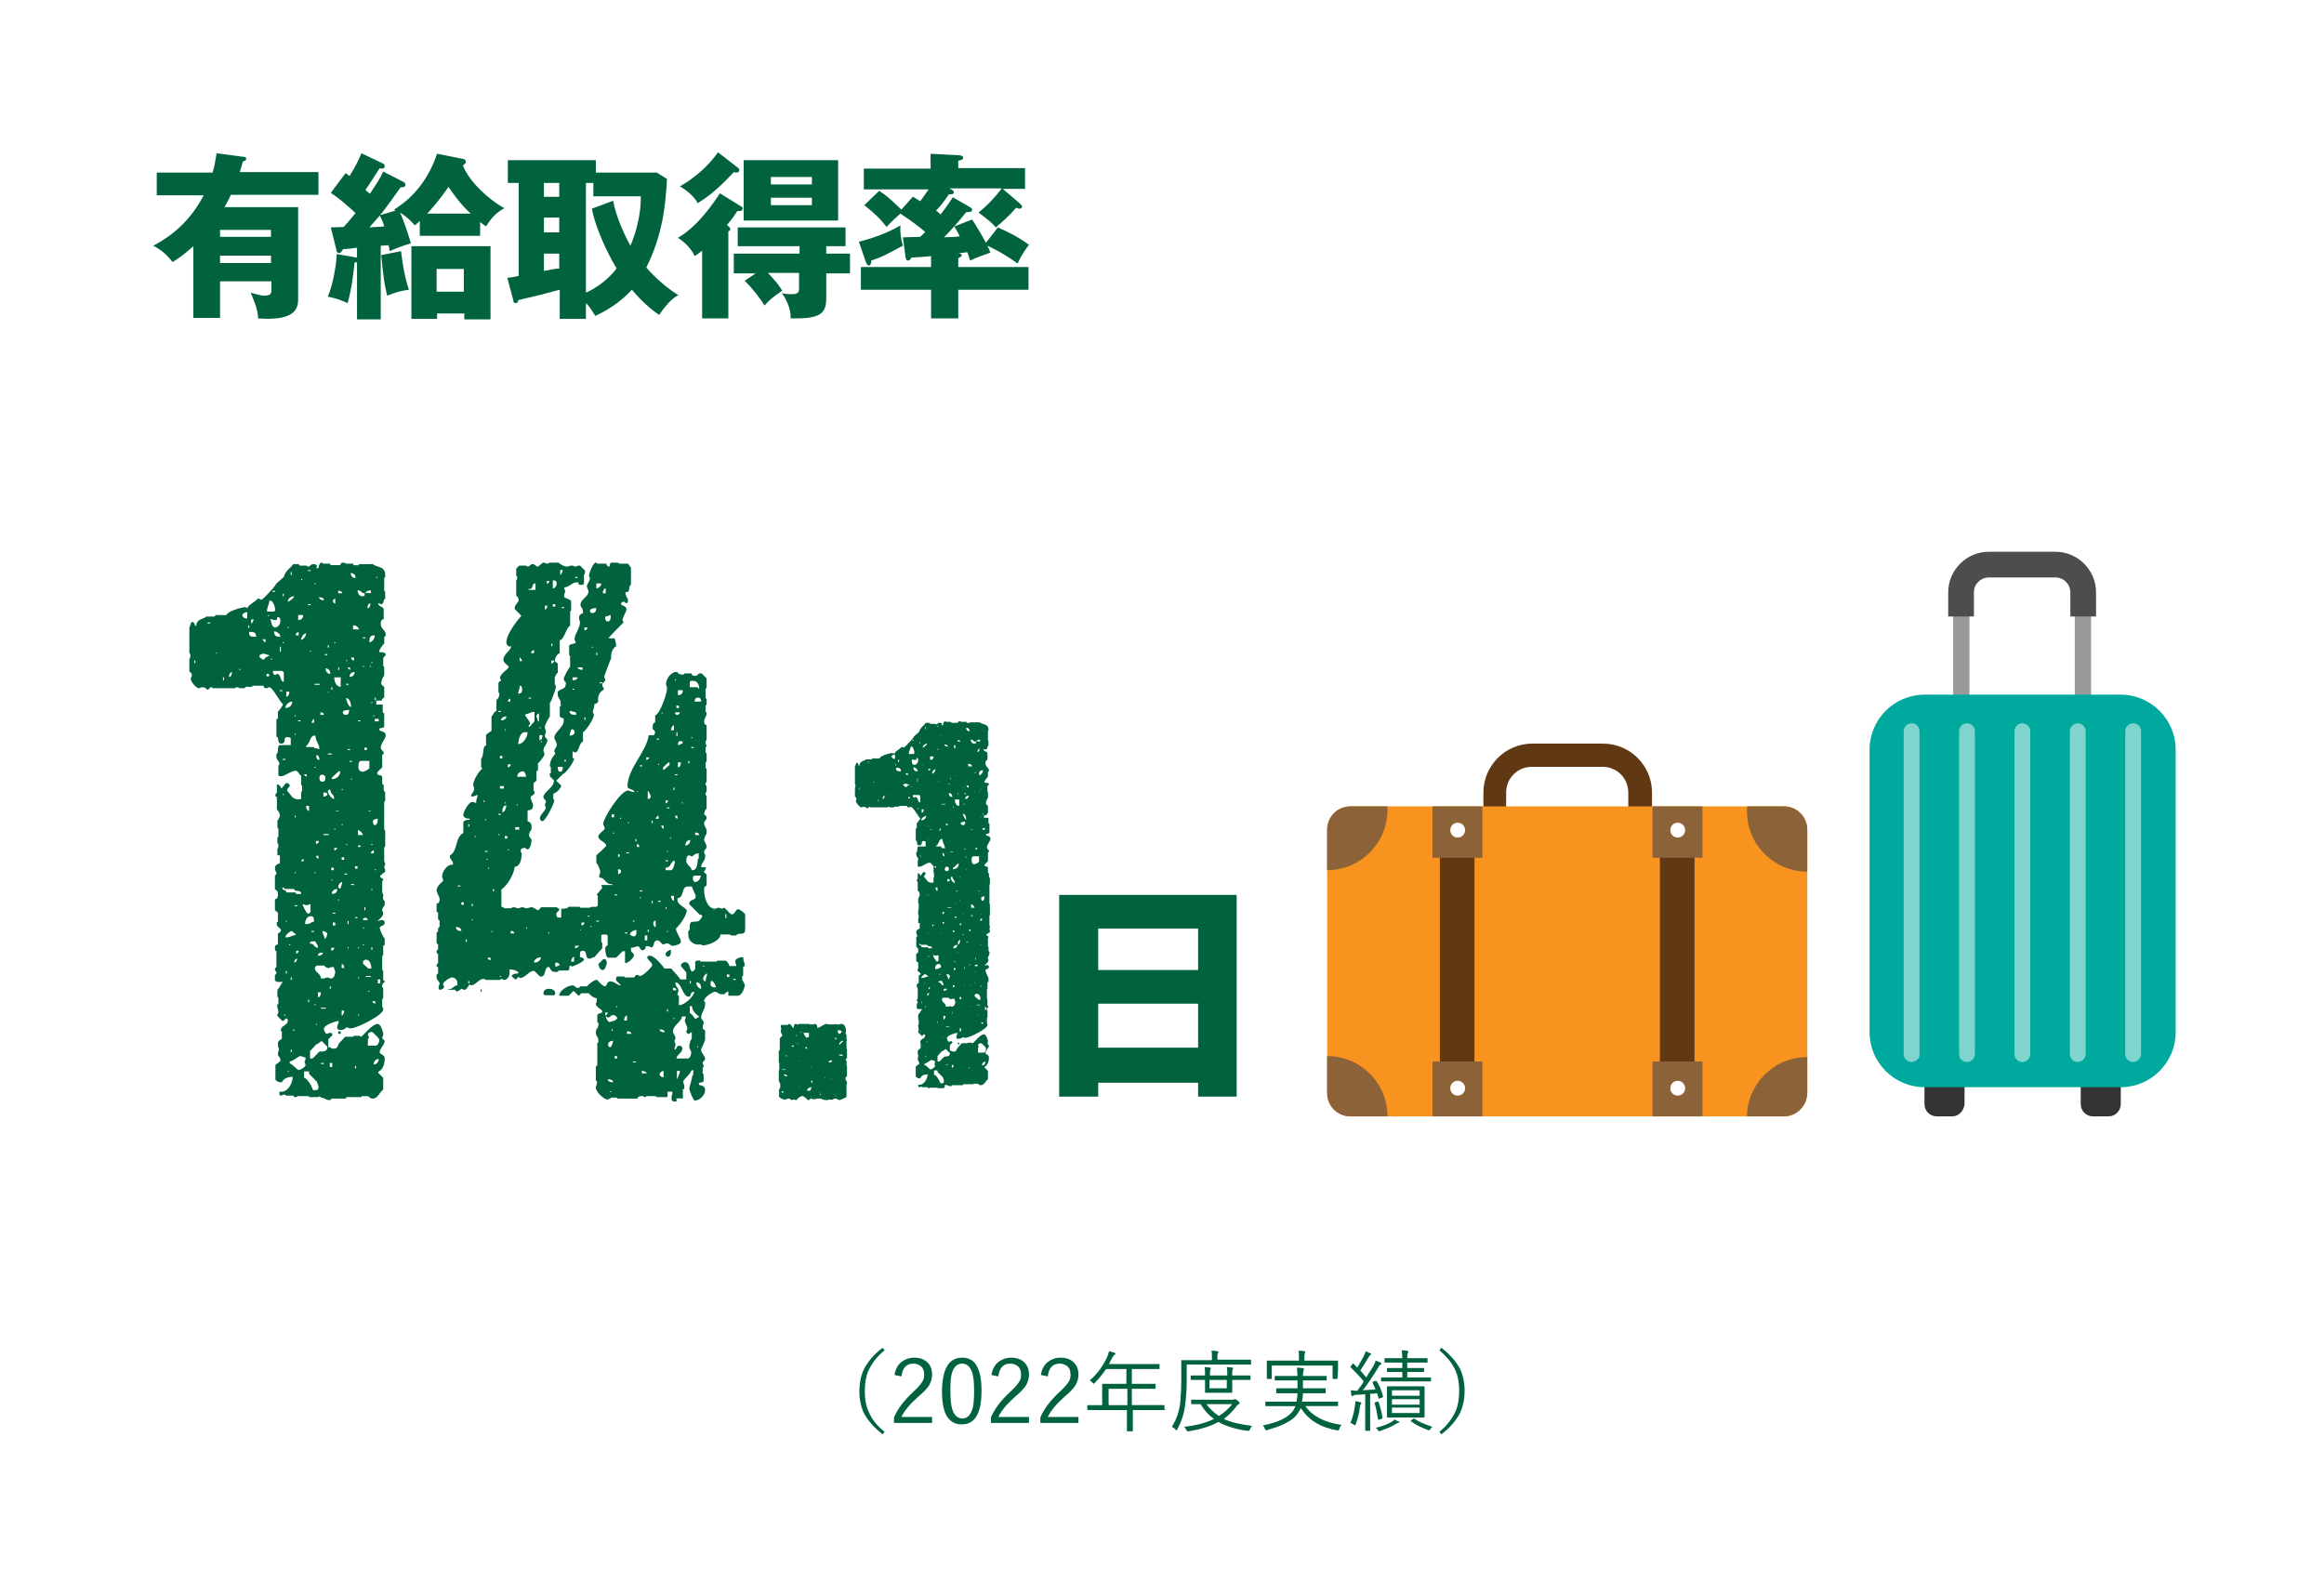 <?xml version="1.0" encoding="utf-8"?>
<!-- Generator: Adobe Illustrator 27.6.1, SVG Export Plug-In . SVG Version: 6.00 Build 0)  -->
<svg version="1.1" id="_レイヤー_2" xmlns="http://www.w3.org/2000/svg" xmlns:xlink="http://www.w3.org/1999/xlink" x="0px"
	 y="0px" viewBox="0 0 470 320" style="enable-background:new 0 0 470 320;" xml:space="preserve">
<style type="text/css">
	.st0{fill:#FFFFFF;}
	.st1{fill:#00633D;}
	.st2{fill:#603813;}
	.st3{clip-path:url(#SVGID_00000089547078063447103210000016372417622830333348_);fill:#8C6239;}
	.st4{clip-path:url(#SVGID_00000089547078063447103210000016372417622830333348_);}
	.st5{fill:#8C6239;}
	.st6{fill:#333333;}
	.st7{fill:#999999;}
	.st8{fill:#4D4D4D;}
	.st9{fill:#00A99D;}
	.st10{opacity:0.5;}
</style>
<g>
	<g>
		<rect y="0" class="st0" width="470" height="320"/>
		<rect x="30" y="30" class="st0" width="410" height="260"/>
	</g>
	<g>
		<g>
			<path class="st1" d="M178.9,273.1c-1.6,1.3-2.6,2.7-3.3,4.2c-0.5,1.2-0.7,2.5-0.7,4.1c0,1.8,0.3,3.3,1,4.6c0.6,1.3,1.6,2.5,3,3.6
				l-0.4,0.5c-1.8-1.4-3-2.8-3.8-4.3c-0.6-1.3-0.9-2.8-0.9-4.4c0-1.9,0.4-3.6,1.2-5c0.8-1.3,1.9-2.6,3.5-3.8L178.9,273.1z"/>
			<path class="st1" d="M180.9,278.1c0.2-1.2,0.7-2.1,1.5-2.7c0.7-0.5,1.5-0.8,2.4-0.8c1.2,0,2.1,0.3,2.8,1c0.6,0.6,0.9,1.4,0.9,2.4
				c0,0.8-0.2,1.5-0.6,2.2c-0.4,0.6-1.1,1.4-2.1,2.2c-1.7,1.5-2.9,2.9-3.5,4.2h6.2v1.2h-7.7v-1.1c0.7-1.7,2-3.4,3.8-5.1
				c1-0.9,1.6-1.6,1.9-2.1c0.3-0.4,0.4-0.9,0.4-1.5c0-0.7-0.2-1.3-0.7-1.7c-0.4-0.3-0.9-0.5-1.5-0.5c-1.4,0-2.2,0.9-2.4,2.6
				L180.9,278.1z"/>
			<path class="st1" d="M194.6,274.6c1.4,0,2.4,0.6,3,1.8c0.6,1.1,0.9,2.7,0.9,4.9c0,4.5-1.3,6.8-4,6.8c-1.4,0-2.4-0.6-3.1-1.8
				c-0.6-1.1-0.9-2.8-0.9-5C190.6,276.8,191.9,274.6,194.6,274.6z M194.6,275.8c-0.9,0-1.5,0.5-1.9,1.4c-0.4,0.9-0.5,2.2-0.5,4.1
				c0,2.1,0.2,3.6,0.7,4.5c0.4,0.7,1,1.1,1.7,1.1c0.9,0,1.5-0.5,1.9-1.5c0.4-0.9,0.5-2.3,0.5-4.1c0-2.1-0.2-3.6-0.7-4.4
				C195.9,276.2,195.3,275.8,194.6,275.8z"/>
			<path class="st1" d="M200.5,278.1c0.2-1.2,0.7-2.1,1.5-2.7c0.7-0.5,1.5-0.8,2.4-0.8c1.2,0,2.1,0.3,2.8,1c0.6,0.6,0.9,1.4,0.9,2.4
				c0,0.8-0.2,1.5-0.6,2.2c-0.4,0.6-1.1,1.4-2.1,2.2c-1.7,1.5-2.9,2.9-3.5,4.2h6.2v1.2h-7.7v-1.1c0.7-1.7,2-3.4,3.8-5.1
				c1-0.9,1.6-1.6,1.9-2.1c0.3-0.4,0.4-0.9,0.4-1.5c0-0.7-0.2-1.3-0.7-1.7c-0.4-0.3-0.9-0.5-1.5-0.5c-1.4,0-2.2,0.9-2.4,2.6
				L200.5,278.1z"/>
			<path class="st1" d="M210.5,278.1c0.2-1.2,0.7-2.1,1.5-2.7c0.7-0.5,1.5-0.8,2.4-0.8c1.2,0,2.1,0.3,2.8,1c0.6,0.6,0.9,1.4,0.9,2.4
				c0,0.8-0.2,1.5-0.6,2.2c-0.4,0.6-1.1,1.4-2.1,2.2c-1.7,1.5-2.9,2.9-3.5,4.2h6.2v1.2h-7.7v-1.1c0.7-1.7,2-3.4,3.8-5.1
				c1-0.9,1.6-1.6,1.9-2.1c0.3-0.4,0.4-0.9,0.4-1.5c0-0.7-0.2-1.3-0.7-1.7c-0.4-0.3-0.9-0.5-1.5-0.5c-1.4,0-2.2,0.9-2.4,2.6
				L210.5,278.1z"/>
			<path class="st1" d="M235.7,285.1c0,0.1,0,0.1-0.1,0.1l-2.4,0h-4.1v1.2l0,3c0,0.1,0,0.1-0.1,0.1h-0.9c-0.1,0-0.2,0-0.2-0.1l0-3
				v-1.2h-5.5l-2.4,0c-0.1,0-0.1,0-0.1-0.1v-0.8c0-0.1,0-0.1,0.1-0.1l2.4,0h0.5v-2.6l0-1.6c0-0.1,0-0.1,0.1-0.1l2.5,0h2.3v-3h-4.1
				c-0.7,1-1.4,1.9-2.3,2.8c-0.1,0.1-0.2,0.2-0.2,0.2c0,0-0.1-0.1-0.2-0.2c-0.2-0.2-0.4-0.4-0.6-0.5c1.6-1.4,2.7-3,3.5-4.7
				c0.2-0.5,0.3-0.9,0.4-1.2c0.3,0.1,0.7,0.2,1.1,0.3c0.1,0.1,0.2,0.1,0.2,0.2c0,0.1-0.1,0.2-0.2,0.2c-0.1,0.1-0.3,0.3-0.5,0.7
				c-0.3,0.5-0.5,0.9-0.6,1.2h7.6l2.5,0c0.1,0,0.1,0,0.1,0.1v0.8c0,0.1,0,0.1-0.1,0.1l-2.5,0h-3v3h2.2l2.5,0c0.1,0,0.1,0,0.1,0.1
				v0.8c0,0.1,0,0.1-0.1,0.1l-2.5,0h-2.2v3.3h4.1l2.4,0c0.1,0,0.1,0,0.1,0.1V285.1z M228,284.2v-3.3h-3.8v3.3H228z"/>
			<path class="st1" d="M253.1,275.9c0,0.1,0,0.1-0.1,0.1l-2.5,0H240v2.9c0,2-0.1,3.7-0.3,5.1c-0.2,1.9-0.8,3.6-1.6,5.1
				c-0.1,0.1-0.1,0.2-0.2,0.2s-0.1-0.1-0.2-0.2c-0.2-0.2-0.4-0.4-0.7-0.5c0.9-1.5,1.5-3.1,1.7-5c0.1-1.3,0.2-2.9,0.2-4.8l0-3.6
				c0-0.1,0-0.1,0.1-0.1l2.5,0h3.6v-0.4c0-0.6,0-1.1-0.1-1.5c0.5,0,0.8,0,1.2,0.1c0.1,0,0.2,0.1,0.2,0.1c0,0.1,0,0.2-0.1,0.3
				c-0.1,0.2-0.1,0.4-0.1,0.9v0.4h4.2l2.5,0c0.1,0,0.1,0,0.1,0.1V275.9z M253.2,288.4c-0.1,0.1-0.3,0.4-0.4,0.7
				c-0.1,0.2-0.2,0.3-0.3,0.3c0,0-0.1,0-0.2,0c-2.3-0.3-4.3-0.9-5.9-1.8c-1.6,0.9-3.6,1.5-6,1.9c-0.1,0-0.2,0-0.2,0
				c-0.1,0-0.2-0.1-0.3-0.3c-0.1-0.2-0.2-0.4-0.4-0.6c2.4-0.3,4.4-0.8,6-1.6c-1.1-0.8-2-1.8-2.7-3c-0.5,0-1,0-1.4,0c0,0-0.1,0-0.3,0
				c0,0-0.1,0-0.1,0c-0.1,0-0.1,0-0.1-0.1v-0.7c0-0.1,0-0.1,0.1-0.1l2.4,0h5.9c0.1,0,0.2,0,0.3-0.1c0,0,0.1,0,0.2,0
				c0.1,0,0.3,0.1,0.5,0.3c0.3,0.2,0.4,0.4,0.4,0.5c0,0.1-0.1,0.2-0.2,0.2c-0.1,0.1-0.3,0.2-0.5,0.5c-0.7,1-1.6,1.8-2.5,2.5
				C249,287.7,250.9,288.1,253.2,288.4z M252.9,279c0,0.1,0,0.1-0.1,0.1l-2.5,0h-1.1v0.8l0,1.7c0,0.1,0,0.1-0.1,0.1l-1.7,0h-1.8
				l-1.7,0c-0.1,0-0.2,0-0.2-0.1l0-1.7v-0.8h-0.4l-2.4,0c-0.1,0-0.1,0-0.1-0.1v-0.7c0-0.1,0-0.1,0.1-0.1l2.4,0h0.4
				c0-0.8,0-1.4-0.1-1.7c0.4,0,0.8,0.1,1.1,0.1c0.1,0,0.2,0.1,0.2,0.1c0,0,0,0.1-0.1,0.3s-0.1,0.6-0.1,1.2h3.5c0-0.7,0-1.3-0.1-1.7
				c0.4,0,0.8,0.1,1.1,0.1c0.1,0,0.2,0.1,0.2,0.1c0,0,0,0.1-0.1,0.3c-0.1,0.1-0.1,0.5-0.1,1.2h1.1l2.5,0c0.1,0,0.1,0,0.1,0.1V279z
				 M249.2,284H244c0.7,1,1.6,1.8,2.5,2.4C247.6,285.7,248.5,284.9,249.2,284z M248.1,280.8v-1.7h-3.5v1.7H248.1z"/>
			<path class="st1" d="M271.3,288.2c-0.2,0.3-0.4,0.5-0.4,0.8c-0.1,0.2-0.2,0.3-0.3,0.3c0,0-0.1,0-0.2,0c-3.4-0.6-5.8-2.1-7.3-4.5
				c-0.2,0.4-0.4,0.7-0.6,1c-0.6,0.9-1.5,1.6-2.6,2.1c-0.9,0.5-2.1,0.9-3.5,1.3c-0.1,0-0.2,0.1-0.3,0.1c-0.1,0-0.2-0.1-0.3-0.3
				c-0.1-0.3-0.2-0.5-0.4-0.7c3.1-0.6,5.2-1.6,6.2-3.1c0.1-0.2,0.2-0.4,0.4-0.8h-3.6l-2.4,0c-0.1,0-0.1,0-0.1-0.1v-0.7
				c0-0.1,0-0.1,0.1-0.1l2.4,0h3.8c0.1-0.5,0.2-1.1,0.2-1.7h-1.8l-2.4,0c-0.1,0-0.1,0-0.1-0.1V281c0-0.1,0-0.2,0.1-0.2l2.4,0h1.8
				l0-1.6h-2l-2.5,0c-0.1,0-0.1,0-0.1-0.1v-0.7c0-0.1,0-0.1,0.1-0.1l2.5,0h2c0-0.6-0.1-1.2-0.1-1.7c0.4,0,0.8,0.1,1.1,0.1
				c0.2,0,0.3,0.1,0.3,0.2c0,0,0,0.2-0.1,0.4c0,0.1-0.1,0.5-0.1,1h2.2l2.5,0c0.1,0,0.1,0,0.1,0.1v0.7c0,0.1,0,0.1-0.1,0.1l-2.5,0
				h-2.2c0,0.8,0,1.3,0,1.6h2.1l2.4,0c0.1,0,0.1,0.1,0.1,0.2v0.7c0,0.1,0,0.1-0.1,0.1l-2.4,0h-2.1c0,0.6-0.1,1.2-0.2,1.7h4.7l2.5,0
				c0.1,0,0.1,0,0.1,0.1v0.7c0,0.1,0,0.1-0.1,0.1l-2.5,0H264C265.4,286.4,267.8,287.7,271.3,288.2z M270.5,278.8
				c0,0.1,0,0.1-0.1,0.1h-0.8c-0.1,0-0.1,0-0.1-0.1v-2.6h-12.3v2.6c0,0.1,0,0.1-0.1,0.1h-0.8c-0.1,0-0.1,0-0.1-0.1l0-1.9v-0.6l0-1
				c0-0.1,0-0.1,0.1-0.1l2.5,0h3.9v-0.2c0-0.8,0-1.5-0.1-1.8c0.4,0,0.8,0,1.2,0.1c0.1,0,0.2,0.1,0.2,0.1c0,0,0,0.1-0.1,0.3
				c-0.1,0.2-0.1,0.6-0.1,1.3v0.2h4.2l2.5,0c0.1,0,0.1,0,0.1,0.1l0,0.9v0.7L270.5,278.8z"/>
			<path class="st1" d="M279.7,282.4C279.7,282.4,279.7,282.5,279.7,282.4c0,0.2-0.1,0.2-0.2,0.3l-0.4,0.1c-0.1,0-0.2,0.1-0.2,0.1
				c0,0-0.1,0-0.1-0.1l-0.3-1c-0.7,0.1-1.1,0.1-1.4,0.1v4.8l0,2.6c0,0.1,0,0.1-0.1,0.1h-0.8c-0.1,0-0.1,0-0.1-0.1l0-2.6V282
				c-0.3,0-0.9,0.1-1.7,0.1c-0.4,0-0.6,0.1-0.7,0.2c-0.1,0-0.2,0.1-0.2,0.1c-0.1,0-0.1-0.1-0.2-0.2c0-0.1-0.1-0.5-0.1-1
				c0.4,0,0.7,0.1,0.9,0.1c0.1,0,0.1,0,0.2,0h0.2c0.5-0.7,1-1.3,1.3-1.9c-0.8-1-1.7-1.9-2.6-2.8c0,0-0.1-0.1-0.1-0.1
				c0,0,0-0.1,0.1-0.2l0.3-0.4c0.1-0.1,0.1-0.1,0.2-0.1c0,0,0.1,0,0.1,0.1l0.7,0.7c0.4-0.7,0.8-1.4,1.2-2.1c0.2-0.5,0.4-0.8,0.5-1.2
				c0.4,0.2,0.7,0.3,0.9,0.4c0.1,0.1,0.2,0.1,0.2,0.2c0,0.1-0.1,0.1-0.2,0.2c-0.1,0.1-0.2,0.2-0.3,0.4c-0.5,0.9-1.1,1.8-1.7,2.7
				c0.5,0.6,0.9,1,1.2,1.4c0.5-0.8,0.9-1.5,1.4-2.2c0.2-0.4,0.4-0.8,0.5-1.2c0.4,0.1,0.7,0.3,1,0.4c0.1,0.1,0.2,0.1,0.2,0.2
				s-0.1,0.2-0.2,0.2c-0.2,0.1-0.4,0.4-0.6,0.8c-1.1,1.8-2.1,3.3-3,4.4c1.1-0.1,2-0.1,2.6-0.2c-0.2-0.4-0.4-0.8-0.6-1.3
				c0,0,0-0.1,0-0.1c0-0.1,0.1-0.1,0.2-0.2l0.4-0.1c0.1,0,0.1,0,0.1,0c0.1,0,0.1,0,0.1,0.1C278.9,280,279.3,281,279.7,282.4z
				 M275.3,283.8c0,0.1,0,0.2-0.1,0.2c-0.1,0.1-0.1,0.3-0.2,0.7c-0.1,1.1-0.4,2.2-0.8,3.3c-0.1,0.2-0.1,0.3-0.2,0.3
				c0,0-0.1-0.1-0.3-0.2c-0.1-0.1-0.3-0.2-0.6-0.3c0.4-0.9,0.7-2,0.9-3.3c0-0.3,0.1-0.6,0.1-0.8c0-0.1,0-0.2,0-0.3
				c0.4,0.1,0.7,0.1,0.9,0.2C275.2,283.6,275.3,283.7,275.3,283.8z M279.6,286.7C279.6,286.8,279.6,286.8,279.6,286.7
				c0,0.1-0.1,0.2-0.2,0.3l-0.4,0.1c-0.1,0-0.2,0.1-0.2,0.1c0,0-0.1,0-0.1-0.1c-0.2-1.2-0.4-2.3-0.7-3.3c0,0,0-0.1,0-0.1
				c0,0,0.1-0.1,0.2-0.1l0.4-0.1c0.1,0,0.1,0,0.1,0c0.1,0,0.1,0,0.1,0.1C279.1,284.4,279.4,285.5,279.6,286.7z M283,287.6
				c0,0.1-0.1,0.1-0.2,0.2c-0.2,0-0.3,0.1-0.5,0.2c-0.9,0.6-2,1-3.1,1.4c-0.1,0-0.2,0.1-0.3,0.1c-0.1,0-0.1-0.1-0.2-0.2
				c-0.1-0.2-0.3-0.4-0.5-0.5c1.3-0.3,2.4-0.7,3.2-1.2c0.2-0.1,0.5-0.3,0.6-0.5c0.3,0.1,0.5,0.3,0.8,0.4
				C283,287.4,283,287.5,283,287.6z M289.4,279.3c0,0.1,0,0.1-0.1,0.1l-2.5,0h-4.9l-2.5,0c-0.1,0-0.1,0-0.1-0.1v-0.6
				c0-0.1,0-0.1,0.1-0.1l2.5,0h1.7v-1.1h-0.9l-2.1,0c-0.1,0-0.1,0-0.1-0.1v-0.6c0-0.1,0-0.1,0.1-0.1l2.1,0h0.9v-1.1h-1.2l-2.3,0
				c-0.1,0-0.1,0-0.1-0.1v-0.6c0-0.1,0-0.2,0.1-0.2l2.3,0h1.2c0-0.7-0.1-1.3-0.1-1.6c0.4,0,0.8,0.1,1.1,0.1c0.1,0,0.2,0.1,0.2,0.2
				c0,0.1,0,0.1-0.1,0.3c-0.1,0.1-0.1,0.5-0.1,1h1.7l2.3,0c0.1,0,0.1,0.1,0.1,0.2v0.6c0,0.1,0,0.1-0.1,0.1l-2.3,0h-1.7v1.1h1.2
				l2.1,0c0.1,0,0.1,0,0.1,0.1v0.6c0,0.1,0,0.1-0.1,0.1l-2.1,0h-1.2v1.1h2.2l2.5,0c0.1,0,0.1,0,0.1,0.1V279.3z M288.1,286.5
				c0,0.1,0,0.2-0.1,0.2l-2.2,0h-3l-2.2,0c-0.1,0-0.1-0.1-0.1-0.2l0-1.7v-2.6l0-1.7c0-0.1,0-0.1,0.1-0.1l2.2,0h3l2.2,0
				c0.1,0,0.1,0,0.1,0.1l0,1.7v2.6L288.1,286.5z M287.1,282.3v-1.1h-5.6v1.1H287.1z M287.1,284V283h-5.6v1.1H287.1z M287.1,285.8
				v-1.1h-5.6v1.1H287.1z M289.7,288.6c-0.2,0.1-0.3,0.3-0.4,0.4c-0.1,0.2-0.2,0.3-0.3,0.3c0,0-0.1,0-0.3-0.1
				c-1.3-0.5-2.4-1-3.3-1.7c-0.1,0-0.1-0.1-0.1-0.1s0.1-0.1,0.2-0.2l0.3-0.2c0.1-0.1,0.1-0.1,0.2-0.1c0,0,0.1,0,0.1,0.1
				C287,287.6,288.2,288.1,289.7,288.6z"/>
			<path class="st1" d="M291.1,273.1l0.4-0.5c1.8,1.4,3,2.8,3.8,4.3c0.6,1.3,0.9,2.8,0.9,4.4c0,1.9-0.4,3.6-1.2,5
				c-0.8,1.3-1.9,2.6-3.5,3.8l-0.4-0.5c1.6-1.3,2.6-2.7,3.3-4.2c0.5-1.2,0.7-2.5,0.7-4.1c0-1.8-0.3-3.3-1-4.6
				C293.5,275.5,292.5,274.3,291.1,273.1z"/>
		</g>
	</g>
	<g>
		<g>
			<g>
				<path class="st2" d="M333.9,168h-4.6v-7.7c0-2.9-2.3-5.2-5.2-5.2h-14.3c-2.9,0-5.2,2.3-5.2,5.2v7.7h-4.6v-7.7
					c0-5.4,4.4-9.9,9.9-9.9h14.3c5.4,0,9.9,4.4,9.9,9.9V168z"/>
				<g>
					<defs>
						<path id="SVGID_1_" d="M360.8,225.8h-87.7c-2.6,0-4.7-2.1-4.7-4.7v-53.3c0-2.6,2.1-4.7,4.7-4.7h87.7c2.6,0,4.7,2.1,4.7,4.7
							V221C365.5,223.6,363.4,225.8,360.8,225.8z"/>
					</defs>
					<use xlink:href="#SVGID_1_"  style="overflow:visible;fill:#F7931E;"/>
					<clipPath id="SVGID_00000026884404534009654110000016257051352334431641_">
						<use xlink:href="#SVGID_1_"  style="overflow:visible;"/>
					</clipPath>
					
						<circle style="clip-path:url(#SVGID_00000026884404534009654110000016257051352334431641_);fill:#8C6239;" cx="268.4" cy="163.8" r="12.2"/>
					
						<circle style="clip-path:url(#SVGID_00000026884404534009654110000016257051352334431641_);fill:#8C6239;" cx="268.4" cy="225.8" r="12.2"/>
					
						<circle style="clip-path:url(#SVGID_00000026884404534009654110000016257051352334431641_);fill:#8C6239;" cx="365.5" cy="164.1" r="12.2"/>
					
						<circle style="clip-path:url(#SVGID_00000026884404534009654110000016257051352334431641_);fill:#8C6239;" cx="365.5" cy="226" r="12.2"/>
					<g style="clip-path:url(#SVGID_00000026884404534009654110000016257051352334431641_);">
						<rect x="291.2" y="170.6" class="st2" width="7" height="47.6"/>
						<rect x="289.7" y="159" class="st5" width="10.1" height="14.5"/>
						<rect x="289.7" y="214.7" class="st5" width="10.1" height="14.5"/>
						<circle class="st0" cx="294.8" cy="167.9" r="1.5"/>
						<circle class="st0" cx="294.8" cy="220.1" r="1.5"/>
					</g>
					<g style="clip-path:url(#SVGID_00000026884404534009654110000016257051352334431641_);">
						<rect x="335.7" y="170.6" class="st2" width="7" height="47.6"/>
						<rect x="334.2" y="159" class="st5" width="10.1" height="14.5"/>
						<rect x="334.2" y="214.7" class="st5" width="10.1" height="14.5"/>
						<circle class="st0" cx="339.3" cy="167.9" r="1.5"/>
						<circle class="st0" cx="339.3" cy="220.1" r="1.5"/>
					</g>
				</g>
			</g>
			<g>
				<path class="st6" d="M394.8,225.8h-3.1c-1.4,0-2.5-1.1-2.5-2.5v-6.3c0-1.4,1.1-2.5,2.5-2.5h3.1c1.4,0,2.5,1.1,2.5,2.5v6.3
					C397.2,224.7,396.1,225.8,394.8,225.8z"/>
				<path class="st6" d="M426.4,225.8h-3.1c-1.4,0-2.5-1.1-2.5-2.5v-6.3c0-1.4,1.1-2.5,2.5-2.5h3.1c1.4,0,2.5,1.1,2.5,2.5v6.3
					C428.9,224.7,427.8,225.8,426.4,225.8z"/>
				<path class="st7" d="M422.9,149.1h-3.3v-29.3c0-2.2-1.8-3.9-3.9-3.9h-13.5c-2.2,0-3.9,1.8-3.9,3.9v29.3h-3.3v-29.3
					c0-4,3.2-7.2,7.2-7.2h13.5c4,0,7.2,3.2,7.2,7.2V149.1z"/>
				<path class="st8" d="M423.9,124.7h-5.2v-4.9c0-1.6-1.3-3-3-3h-13.5c-1.6,0-3,1.3-3,3v4.9h-5.2v-4.9c0-4.5,3.7-8.2,8.2-8.2h13.5
					c4.5,0,8.2,3.7,8.2,8.2V124.7z"/>
				<path class="st9" d="M428.9,219.9h-39.7c-6.1,0-11.1-5-11.1-11.1v-57.2c0-6.1,5-11.1,11.1-11.1h39.7c6.1,0,11.1,5,11.1,11.1
					v57.2C440,214.9,435,219.9,428.9,219.9z"/>
				<g class="st10">
					<path class="st0" d="M386.6,214.8c-0.9,0-1.6-0.7-1.6-1.6v-65.3c0-0.9,0.7-1.6,1.6-1.6s1.6,0.7,1.6,1.6v65.3
						C388.3,214,387.5,214.8,386.6,214.8z"/>
					<path class="st0" d="M397.8,214.8c-0.9,0-1.6-0.7-1.6-1.6v-65.3c0-0.9,0.7-1.6,1.6-1.6c0.9,0,1.6,0.7,1.6,1.6v65.3
						C399.4,214,398.7,214.8,397.8,214.8z"/>
					<path class="st0" d="M409,214.8c-0.9,0-1.6-0.7-1.6-1.6v-65.3c0-0.9,0.7-1.6,1.6-1.6s1.6,0.7,1.6,1.6v65.3
						C410.6,214,409.9,214.8,409,214.8z"/>
					<path class="st0" d="M420.2,214.8c-0.9,0-1.6-0.7-1.6-1.6v-65.3c0-0.9,0.7-1.6,1.6-1.6s1.6,0.7,1.6,1.6v65.3
						C421.8,214,421.1,214.8,420.2,214.8z"/>
					<path class="st0" d="M431.4,214.8c-0.9,0-1.6-0.7-1.6-1.6v-65.3c0-0.9,0.7-1.6,1.6-1.6s1.6,0.7,1.6,1.6v65.3
						C433,214,432.3,214.8,431.4,214.8z"/>
				</g>
			</g>
		</g>
		<g>
			<g>
				<g>
					<path class="st1" d="M64.4,221.9h-1.8l-0.2-0.2h-2.2c-0.2,0.2-0.3,0.2-0.5,0.2s-0.3,0-0.3-0.3h-1.6c0-0.2-0.2-0.2-0.5-0.2
						c-0.2,0-0.2,0.2-0.5,0.2s-0.3-0.3-0.3-0.6v-0.2c1.8,0.3,2.7-1.9,2.7-3c-1,0-1.8,0.3-2.2,1.1h-0.3c-0.3,0-1-0.3-1-0.6v-2.9
						l1-0.8v-0.3c0-0.5-0.5-0.6-0.5-1.1c0-0.5,0.2-0.5,0.2-1c0-0.3-0.2-0.3-0.2-1c0-0.5,0-0.6,0.8-1.1v-1.4
						c-0.2-0.2-0.2-0.2-0.2-0.3c0-1,1.4-1,1.4-1.9c0-0.2,0-0.5-0.3-0.5s-0.3,0.5-0.8,0.5l-1-1v-0.2c0-0.3,0.2-0.3,0.2-0.6
						c0-0.5-0.2-0.5-0.2-1.1c0,0-0.2-0.5,0.2-0.5v-1.3l-0.2-0.2v-1.4c0.3-0.2,0.8-1.3,1.1-1.6c-0.8,0-0.6,0-1.1,0
						c-0.2,0-0.5-0.3-0.5-0.3v-1.1c0.3-0.2,0.3-0.3,0.3-0.5c0-0.3-0.3-0.3-0.3-0.6c0-0.2,0-0.3,0.3-0.5v-3.2c-0.3,0-0.3-0.5-0.3-0.6
						c0-0.5,0-0.6,0.6-0.8v-2.2c0.2,0,0.5-0.3,0.6-0.5V188l-0.8-0.8c0,0,0-0.2,0-0.3c0,0-0.2-0.3,0.2-0.5v-1.8l-0.6-0.5v-2.2
						c0.6-0.2,0.6-0.5,0.6-1c0-0.3,0-0.8-0.6-1v-2.9c0.3,0,0.3-0.2,0.3-0.3c0-0.5-0.3-0.5-0.3-1c0-0.6,0.2-0.8,1-1.1v-1.6h-0.5v-1.3
						c0.2-0.2,0.2-0.5,0.2-0.6s0-0.5-0.2-0.6v-1.1l0.2-0.2v-1.6l-0.2-0.2v-1.4c0.2-0.2,0.5-0.8,0.5-1.1s-0.3-1-0.6-1.1v-2.6
						c-0.3,0-0.3-0.2-0.3-0.3s0-0.5,0.3-0.5v-1.8c0,0,0.5,0.2,0.6,0.3c0,0,0.2,0.3,0.2,0.5h0.2l0.8-1c0,0,0.2,0,0.3,0
						s0.5,0.2,0.5,0.5c0,0.3-0.5,0.5-0.5,0.8v0.3c0.6,0.5,1,1.6,1.8,1.6c0.2,0.2,1,0,1,0v-1.4l0.2-0.2V159l-0.2-0.3v-1.8
						c-0.5-0.3-0.6-1-1.1-1c-1,0-2.1,1.1-3,1.1c-0.2,0-0.5,0-0.5-0.3v-1.9c0.2,0,0.2-0.2,0.2-0.3c0-0.6-0.6-0.8-0.6-1.4
						c0,0,0-0.5,0-0.6c0.6-0.2,0-1.8,0.8-1.8h2.1v-1.3c0-0.3-0.5-0.3-0.8-0.3c-0.8,0,0,1.3-1.1,1.3c-1,0-0.3-1.3-1-1.4v-3.5l0.3-0.2
						v-1.4c0.2,0,1-1.3,1-1.3v-0.2c-0.5-0.3-2.1-3.4-2.7-3.4c-0.3,0-0.3,0.2-0.6,0.2s-0.5,0-0.6-0.5h-2.2c-0.2,0.6-1.4-0.2-1.6,0.5
						h-1.1c-0.2-0.2-0.3-0.2-0.5-0.2s-0.3,0-0.3,0.2h-4.6c0-0.2-0.2-0.2-0.2-0.2c-0.5,0-0.5,0.5-0.8,0.5s-0.3-0.5-1-0.5
						c-0.5,0-0.5,0.2-0.8,0.2c-0.5,0-1.6-1.3-1.6-1.8s0.2-0.5,0.2-0.8c0-0.5-0.2-0.5-0.5-0.8v-2.6c0.2,0,0.2-0.5,0.2-0.6
						c0,0,0-0.5-0.2-0.5v-5.3c0.3-0.2,0.2-1,0.6-1c0.6,0,0.3,0.8,0.8,0.8c0-1.6,1.9-1.4,1.9-1.9h1.8l0.2-0.3h2.2
						c0.2-0.8,3.2-1.6,3.8-1.6c0.2,0,0.2,0.2,0.5,0.2H50c0.6-1,1.3-1,2.1-1.9h0.3c0.2,0,0.2,0.2,0.5,0.2c0.2,0,3-2.9,2.9-3.2
						l1.6-1.4c0.3-1.3,1.4-1.8,1.9-2.6h1.1l0.2,0.3H62c0.2,0.2,0.2,0.2,0.3,0.2c0.5,0,0.5-0.5,1-0.5c0.3,0,0.8,0,0.8,0.5
						c0,0.2-0.2,0.2-0.2,0.3h0.5c0-0.2,0.2-1.1,0.6-1.1c0.2,0,0.2,0,0.3,0.2h1.4l0.2,0.3h1.9c0.2-0.5,0.3-0.5,0.6-0.5
						c0.2,0,0.5,0,0.5,0.2h1.6c-0.2,0.5,0.3,0.3,0.5,0.3s0.5,0.2,0.6-0.2h2.9c0.2,0.6,2.4,0.3,2.4,2.1c0,0,0,0.3,0,0.5l-0.2,0.2v2.6
						l0.2,0.2v1.4c-0.5,0.2-0.2,1.1-0.8,1.1c-0.3,0-0.3-0.2-0.6-0.2c0,0.8,1.1,0.6,1.1,1.3v1.9c-0.6,0.2-0.6,0.6-0.6,1
						c0,1,1,1.3,1,2.1c0,0.2,0,0.5-0.3,0.5v1.4c-0.2,0-1,1.3-1,1.4v0.3c0.3,0,1.3,0,1.3,0.5v0.2c-0.2,0-0.5,0.5-0.5,0.5v1.6l0.2,0.2
						v1.8c-0.3,0.2-0.6,1.1-0.6,1.4c0,0.5,0.2,0.5,0.6,0.8v2.2c-0.3,0-0.5,0.5-0.5,0.6h-1.1v0.8h1.3v1.6l0.3,0.2v2.6
						c0,0.5-1,0.2-1,0.6c0,0.6,1.3,0.2,1.3,1.3c0,0.6-1,1.6-1,2.4c0,0.6,0.6,0.6,0.6,1.1c0,0.2,0,0.3-0.3,0.3v2.6l-1,1v0.2
						c0,0.6,1,0.2,1,0.8v1.4c0.6,0,0,1.4,0.6,1.6v1.8l-0.2,0.2v5.6l0.2,0.2v3.2l-0.2,0.2v2.9c0.2,0.2,0.2,0.3,0.2,0.5
						c0,0.3-0.2,0.3-0.2,0.6s0.2,0.3,0.2,0.6c0,0.2,0,0.3,0,0.3l-1,0.8v0.2c0,0.3,0.6,0.3,0.6,0.6c0,0.2,0,0.2-0.2,0.3v2.4
						c0.5,0.3-0.2,1.4,0.5,1.6c0,0,0,0.5,0,0.6c0,0.6-0.5,0.6-0.5,1.3c0,0.3,0.2,0.3,0.2,0.6c0,0.8-1.1,1.4-1.1,1.6
						c0.3,0,0.3-0.2,0.8-0.2s0.6,0.3,0.6,0.6c0,0.6-1,0.5-1,1c0,0.3,0.6,1.6,0.8,1.9l0.2,0.2v1.3l-0.3,0.2v1.9l-0.2,0.2v2.7l0.2,0.3
						v1.8c0.2,0.2,0.3,0.2,0.3,0.3c0,0.3-0.5,0.3-0.5,0.8c0,0.2-0.2,0.3,0.2,0.5v2.1l-0.2,0.2v1.6c0.2,0,0.2,0.2,0.2,0.5
						c0,1.1-5.3,3.8-6.6,3.8c-0.5,0-0.5-0.2-0.6-0.2c-0.5,0-0.5,0.5-1.3,0.5h-0.5c-0.3-0.2-0.3-0.3-0.3-0.5c0-0.6,0.3-0.6,0.3-1.3
						c-0.5,0-3,0.8-3,1.6c0,0.3,0.3,1,0.6,1c0.3,0,0.3-0.2,0.6-0.2c0.2,0,0.5,0,0.5,0.3v0.2l-0.8,0.8v1.6c0.6,0,0.5,0.3,1.1,0.3
						c0.6,0,0.8-0.3,1-1l1.3-1.4h1.6l0.2-0.2h1.1c0.2,0,0.2,0.2,0.3,0.2c0.3,0,2.2-2.6,3.4-2.6c0.6,0,1.1,1.6,1.1,2.1
						c0,0.5-0.2,0.5-0.2,0.6c0,0.5,0.5,0.5,0.5,0.8c0,0.6-1,1.6-1,2.1v0.3c0.8,0.5,1,0.6,1,1.1c0,1-0.3,2.2-1.3,2.7v0.2l1,1v2.4
						c-0.8,0.5-1,1.8-2.2,1.8c-0.2,0-0.8-0.3-0.8-0.5h-1.3l-0.2,0.2h-2.9l-0.2,0.3H67c0,0.3-0.2,0.3-0.5,0.3c-0.5,0-1-0.5-1.6-0.5
						C64.7,221.7,64.6,221.7,64.4,221.9z M39.3,134.1h0.2v-0.5h-0.2V134.1z M42,126.1h0.5v-0.2H42V126.1z M43.6,132.1h0.3V132h-0.3
						V132.1z M45.1,137.6h0.2v-0.6h-0.2V137.6z M46.3,136.9c0.5,0,0.6-0.5,0.6-1C46.5,136,46.3,136.5,46.3,136.9z M48.4,135.5h0.2
						v-0.2h-0.2V135.5z M50,125.1v-1.3c-0.3,0-1,0.3-1,0.6C49.1,124.9,49.5,125.1,50,125.1z M50.2,127h0.2v-0.5h-0.2V127z
						 M51.8,128.8c0-1-0.6-1-1.4-1C50.3,128.8,50.8,128.8,51.8,128.8z M50.8,126.1c0.2,0,0.5-0.6,0.5-0.8h-0.5V126.1z M52.4,132.8
						c0.2,0.2,0.6,0.6,0.8,0.6h0.2c0,0,0.3-0.5,0.5-0.5c0,0,0.3-0.2,0.5-0.2v-0.2c-0.3,0-0.8-0.3-1.1-0.3c-0.2,0-0.8,0.3-0.8,0.3
						V132.8z M53.7,129.9v-0.6h-0.6C53.1,129.4,53.4,129.9,53.7,129.9z M53.9,136.8h0.5v-0.5h-0.5V136.8z M54,123.7h1.3
						c0.5,0,0.3-0.6,0.3-0.8c0-0.3-0.5-1.4-0.8-1.4h-0.3C54.3,122.7,54,122.7,54,123.7z M54.2,124.6h0.2v-0.2h-0.2V124.6z
						 M55.6,126.9c0.6,0,1.1-0.6,1.1-1.3c0-0.2,0-0.8-0.5-0.8c-0.2,0-0.2,0.5-0.2,0.6c-0.2,0-0.5,0-0.5,0c-0.5,0-0.5-0.2-0.8-0.2
						C54.8,125.7,55,126.9,55.6,126.9z M54.8,133.4H55v-0.2h-0.2V133.4z M55.1,119.7h0.5v-0.2h-0.5V119.7z M57.4,137.9V136l-0.3-0.3
						h-1.9c0,0.3,0,0.8,0.5,0.8c0.2,0,0.2-0.2,0.3-0.2C56.9,136.3,56.6,137.9,57.4,137.9z M56.7,128.8c0-0.5-0.6-1.1-1.3-1.1
						C55.5,128.6,55.8,128.8,56.7,128.8z M56.6,131.8h0.2v-1h-0.2V131.8z M56.6,139.8h0.5v-0.2h-0.5V139.8z M59.9,180.8
						c0.2,0,0.8,0,1,0c0-1-1.4-0.3-1.4-1h-1.9c-0.2-0.3-0.3-0.3-0.5-0.3c0,0.8,0.8,0.3,0.8,1h1.9C59.8,180.6,59.8,180.8,59.9,180.8z
						 M57.2,120.6h0.2v-0.5h-0.2V120.6z M57.2,130.1h0.2v-0.2h-0.2V130.1z M57.2,153.7h0.5v-0.2h-0.5V153.7z M57.2,160.8h0.2v-0.2
						h-0.2V160.8z M57.5,205.4h0.2v-0.2h-0.2V205.4z M57.7,143.2c0.8,0,1.4-0.5,1.4-1.3C58.5,141.9,57.7,142.5,57.7,143.2z
						 M57.7,189.6c1.1,0,1-0.3,2.1-0.5v-0.2c-0.2,0-0.6-0.5-0.8-0.6C58.7,188.3,57.7,189.1,57.7,189.6z M57.9,140.9
						c0.5,0,0.6-0.6,0.6-1h-0.6V140.9z M57.9,186.4H58v-0.2h-0.2V186.4z M57.9,196.9H58v-0.5h-0.2V196.9z M58.2,121.7
						c0.3,0,1.3-0.8,1.3-1.1C58.8,120.6,58.2,121.1,58.2,121.7z M58.2,127h0.2v-0.2h-0.2V127z M58.2,216.8h0.2v-0.2h-0.2V216.8z
						 M58.5,191.2h0.2V191h-0.2V191.2z M59,215.3c0.3,0.2,1.1,1,1.3,1.1h0.2c0.3,0,1.3-0.6,1.3-1c0-0.3-0.2-0.3-0.2-0.6
						c0-0.3,0.2-0.3,0.2-0.6v-0.3c-0.3,0-0.8-0.3-1-0.3c-0.5,0-1.4,1-2.2,1.1v0.2C58.5,215.3,58.7,215,59,215.3z M58.8,116.3H59
						v-0.6h-0.2V116.3z M58.8,198.2H59v-0.5h-0.2V198.2z M58.8,212.8H59v-0.5h-0.2V212.8z M59.3,208.5h0.2v-0.3h-0.2V208.5z
						 M59.5,194.7c0.3,0,0.6-0.5,0.6-0.8C59.8,193.9,59.5,194.2,59.5,194.7z M59.6,144.9h0.2v-0.2h-0.2V144.9z M59.6,148.6h0.2v-0.2
						h-0.2V148.6z M59.6,165.3h0.2v-0.3h-0.2V165.3z M59.6,176.6h0.2v-0.2h-0.2V176.6z M59.6,183.3h0.5v-0.2h-0.5V183.3z
						 M59.8,128.5h0.6v-0.6C60.1,127.8,59.8,128.1,59.8,128.5z M59.9,192.9c0.2,0,0.5-0.3,0.5-0.6h-0.5V192.9z M60.3,125.4
						c0.6,0,1-0.3,1-1h-1V125.4z M60.3,145.9h0.5v-0.2h-0.5V145.9z M60.9,117.3h0.2v-0.2h-0.2V117.3z M60.9,129.4c0.5,0,1-0.8,1-1.3
						C61.4,128.1,60.9,128.9,60.9,129.4z M60.9,174.2h0.5v-0.5C61.2,173.7,60.9,174.1,60.9,174.2z M62.3,184.8h0.2
						c0-0.2,0.3-0.3,0.3-0.3v-1.6c-0.5,0-0.5,0.2-0.8,0.2s-0.3-0.2-0.8-0.2C61.2,183.2,62,184.8,62.3,184.8z M62,157.1v-0.5h-0.5
						C61.5,156.8,61.9,157.1,62,157.1z M63.3,220.5c0,0,0.3,0,0.5,0c0.5,0,0.6-0.2,0.6-0.6c0-0.6-0.2-0.5-0.3-1.1l-1.6-1.6v-0.5h-1
						v1.3C62.2,218.1,63.1,219.8,63.3,220.5z M61.7,186.9c1.4,0,0.8-0.3,1.8-0.5v-0.3c0-0.5-0.2-0.8-0.6-0.8
						C62,185.3,61.7,186.2,61.7,186.9z M63.6,151.3c0.2,0,0.8,0.2,1,0.2c0-1-0.8-1.6-0.8-2.7h-0.3c-0.8,0-0.8,1.6-1.6,2.1v0.2h1.6
						C63.5,151.2,63.5,151.3,63.6,151.3z M62.5,164v-1h-0.6C61.9,163.3,62,164,62.5,164z M62.3,115.5h0.5v-0.2h-0.5V115.5z
						 M62.3,122.4h0.5v-0.2h-0.5V122.4z M62.3,202.7h0.2v-0.5h-0.2V202.7z M62.7,131.8h0.2v-0.2h-0.2V131.8z M64.3,191.7
						c0-0.8-0.3-0.6-0.5-1.3c0,0-0.3,0-0.5,0s-0.6,0-0.6,0.3v0.2C63.5,190.7,63.5,191.7,64.3,191.7z M62.7,214.1h0.5l1.4-1.4
						c0.6,0,1.6,0,1.6-0.8v-0.2l-1.1-1.1c-0.5,0-0.6,0.6-1.1,0.6l-1.3,1.4V214.1z M63,146.2h0.5v-0.8C63.3,145.4,63,146.1,63,146.2z
						 M63,188.5h0.5v-0.2H63V188.5z M63.6,118.2h0.2v-0.2h-0.2V118.2z M63.6,138.5h1.1v-0.2h-1.1V138.5z M63.6,155.3h0.2v-0.2h-0.2
						V155.3z M63.6,176.6h0.2v-0.2h-0.2V176.6z M64.9,197.9c0.2,0,0.5,0,0.5,0c0.5,0,0.5-0.2,0.8-0.2s0.3,0.2,0.8,0.2
						c0.5,0,0.8-0.8,0.8-1.3c0-0.3-0.2-0.5-0.3-1h-0.3c-0.5,0-0.5,0.2-0.8,0.2c-0.2,0-0.8-0.3-0.8-0.5h-1.6c0,0-0.2,0.3-0.3,0.3v0.2
						C63.6,196.6,64.9,196.9,64.9,197.9z M63.6,203.3h0.2v-0.2h-0.2V203.3z M64.6,153.7c0-0.5-0.2-1-0.6-1
						C63.9,153.3,64.1,153.7,64.6,153.7z M63.9,170.7c0.3,0,0.6-0.3,0.6-0.6h-0.6V170.7z M64.4,173.7v-0.6h-0.5
						C63.9,173.4,64.3,173.7,64.4,173.7z M63.9,207.3h0.2v-0.2h-0.2V207.3z M64.3,193.3c0.5,0,1-0.2,1-0.6
						C64.7,192.6,64.3,192.8,64.3,193.3z M64.3,201.7c0.5,0,0.6-0.6,0.6-1h-0.6V201.7z M65.5,121.4c0-0.5-0.5-0.6-1-0.6
						C64.6,121.3,65.1,121.4,65.5,121.4z M65.2,158.1c0.5,0,0.6-0.3,0.6-0.8c0-0.3-0.2-0.6-0.6-0.6c-0.5,0-0.6,0.3-0.6,0.6
						C64.6,157.7,64.7,158.1,65.2,158.1z M64.9,144.6h0.6c0-0.3-0.2-0.5-0.5-0.5h-0.2V144.6z M64.9,204h1v-0.2h-1V204z M64.9,215.2
						h0.6V215h-0.6V215.2z M65.7,189.9c0.2,0,0.5-0.8,0.5-1c0-0.3-0.6-0.6-1-0.6C65.2,188.9,65.5,189.1,65.7,189.9z M65.4,161.1h0.2
						c0.2,0,0.6-0.3,0.6-0.3c0-0.5-0.3-0.5-0.6-0.5h-0.2V161.1z M65.4,168.9h1.1v-0.2h-1.1V168.9z M65.7,132.5h0.5v-0.2h-0.5V132.5z
						 M66.8,136.3c0-0.6-0.3-1.1-1-1.1C65.9,135.8,66.2,136.3,66.8,136.3z M66.3,131h0.2v-0.5h-0.2V131z M66.3,140.1h0.2V140h-0.2
						V140.1z M66.3,152.6h0.8v-0.2h-0.8V152.6z M67.6,161.6c0-1-0.8-1-0.8-1.9c-0.3,0-0.5,0.2-0.5,0.3
						C66.3,160.6,67.1,161.6,67.6,161.6z M66.7,200h0.2v-0.5h-0.2V200z M66.7,215.8h0.5V215h-0.5V215.8z M67,139.5h0.2V139H67V139.5
						z M67,157.6c1,0,1.8-0.6,1.8-1.6h-0.3l-1.4,1.3V157.6z M67,176h0.5v-0.5H67V176z M67,178.1h0.2v-0.2H67V178.1z M67,192.3
						c0.3,0,0.6-0.3,0.6-0.6H67V192.3z M67.1,180.8c0.6,0,1.1-0.2,1.1-1C67.8,179.8,67.1,180.1,67.1,180.8z M67.8,122.1v-1
						c-0.2,0-0.5,0.2-0.5,0.5C67.3,121.7,67.6,122.1,67.8,122.1z M67.3,184.8h0.5v-0.2h-0.5V184.8z M67.3,187.2h0.5v-0.6h-0.5V187.2
						z M67.6,130.1h0.2v-0.2h-0.2V130.1z M68.9,138.9v-1.9h-1.3C67.6,137.7,67.9,138.9,68.9,138.9z M67.6,167.8h0.2v-0.2h-0.2V167.8
						z M67.6,172c0.3,0,0.6-0.3,0.6-0.5h-0.6V172z M67.9,164.1h0.6V164h-0.6V164.1z M68.4,120h0.8c0-0.3-0.3-0.5-0.6-0.5h-0.2V120z
						 M68.4,135.5h0.2V135h-0.2V135.5z M68.7,179.7h0.2c0-0.5,0.3-0.8,0.3-1.3c-0.3,0-0.8,0.5-0.8,1
						C68.4,179.5,68.6,179.7,68.7,179.7z M68.4,182.1h0.2v-0.2h-0.2V182.1z M68.9,208.6v0.5h-0.5v-0.5H68.9z M69.1,159.8h0.2v-0.2
						h-0.2V159.8z M69.1,166.9h0.2v-0.2h-0.2V166.9z M69.1,173.9h0.5v-0.5h-0.5V173.9z M69.1,195.8h0.5c0-0.2,0-0.8-0.5-0.8V195.8z
						 M69.1,205.4c0.3,0,0.5-0.6,0.5-1h-0.5V205.4z M70,144.6c0.5,0,0.6-0.5,0.6-1c-0.2,0-1.3,0-1.3,0.5
						C69.4,144.5,69.7,144.6,70,144.6z M69.7,176.9h0.5v-0.2h-0.5V176.9z M70,133.7h0.2v-0.2H70V133.7z M70,138.5h0.5v-0.2H70V138.5
						z M71,143c0-0.6-0.2-1.8-1-1.8C70,141.6,70.5,143,71,143z M70,170.9h0.2v-0.2H70V170.9z M70.8,135.5V135h-0.5
						C70.3,135.2,70.7,135.5,70.8,135.5z M70.3,151.7h0.5v-0.2h-0.5V151.7z M70.3,186.9h0.2v-0.6h-0.2V186.9z M70.3,191.8h0.2v-0.2
						h-0.2V191.8z M70.7,136.9c0.6,0,1-0.3,1-1C71,136,70.7,136.3,70.7,136.9z M70.7,154.1h0.5v-0.2h-0.5V154.1z M71.9,116.9
						c0-0.6-0.3-1-1-1C71,116.6,71.3,116.9,71.9,116.9z M71.6,133.6v-0.6H71C71,133.3,71.3,133.6,71.6,133.6z M71,157.7h0.2v-0.2H71
						V157.7z M71,179h0.6v-0.2H71V179z M71.5,127.3h1.1c0-0.3-0.5-0.8-1-0.8h-0.2V127.3z M71.8,175.7h0.5v-0.5h-0.5V175.7z
						 M71.8,185.7h0.5v-0.2h-0.5V185.7z M71.8,216.1h0.2v-0.5h-0.2V216.1z M73.2,120.6c1.4,0-0.6-1,1.8-0.6v-0.6c-1,0-1,0.6-1.4,0.6
						c-0.5,0-0.5-0.6-1.3-0.6C72.3,119.8,72.6,120.6,73.2,120.6z M72.4,145.9h0.5v-0.2h-0.5V145.9z M73.4,156.1
						c0.2,0,1.3-0.5,1.3-0.8v-1.4h-1.6c-0.6,0-0.6,0.6-0.6,1.1C72.4,155.5,72.7,156.1,73.4,156.1z M72.4,168.9h1c0-0.3-0.6-1-1-1
						V168.9z M72.4,171.3h0.5V171h-0.5V171.3z M72.4,191.8h0.2v-0.2h-0.2V191.8z M72.4,197.9h0.2v-0.2h-0.2V197.9z M72.4,205.4h0.2
						v-0.2h-0.2V205.4z M73.4,129.1h0.5v-0.2h-0.5V129.1z M73.4,134.9h0.2v-0.2h-0.2V134.9z M73.4,186.1h1c0-0.2-0.3-0.5-0.5-0.5
						C73.5,185.6,73.4,185.9,73.4,186.1z M73.4,187.8h0.2v-0.2h-0.2V187.8z M73.4,191.2h0.2V191h-0.2V191.2z M73.4,194.9l1.1,1h0.6
						c0-0.6-0.2-1.8-1.1-1.8c-0.3,0-0.6,0.2-0.6,0.6V194.9z M73.7,151.7h0.5v-0.5h-0.5V151.7z M73.7,184.1h0.2v-0.6h-0.2V184.1z
						 M74,197.6h1v-0.2h-1V197.6z M74.3,123c0.5,0,0.6-0.5,0.6-1C74.5,122.1,74.3,122.5,74.3,123z M74.5,164.1H75V164h-0.5V164.1z
						 M74.5,200.6h0.2v-0.2h-0.2V200.6z M74.5,211.5h1.4c0.6,0,0.8-0.8,0.8-1.1c0-0.2-0.2-0.5-0.2-0.5l-1-1l-0.3-0.2
						c-0.3,0-0.8,0.2-0.8,0.5c0,0.3,0.2,0.3,0.2,0.6c0,0.2,0,0.3-0.2,0.3V211.5z M74.7,129.9c0.6,0,1.1-0.8,1.1-1.4
						C74.8,128.5,74.7,128.9,74.7,129.9z M74.8,134.9H75v-0.2h-0.2V134.9z M75,172.6h0.6V172C75.3,172,75,172.3,75,172.6z
						 M75.1,134.1h0.2v-0.2h-0.2V134.1z M75.1,142.2h0.2v-0.2h-0.2V142.2z M75.1,170.9h0.2v-0.2h-0.2V170.9z M75.1,180h0.2v-0.2
						h-0.2V180z M75.1,192.1h0.2v-0.5h-0.2V192.1z M75.9,203v-0.5h-0.6C75.3,202.7,75.6,203,75.9,203z M75.5,144.9h0.2v-0.2h-0.2
						V144.9z M75.8,166.9c0.6,0,0.6-1.1,0.6-1.3c-0.5,0-1,0.2-1,0.6C75.5,166.5,75.5,166.9,75.8,166.9z M75.6,215.3
						c0.6,0,1-0.6,1-1.1C75.9,214.2,75.6,214.7,75.6,215.3z M75.8,141.6h0.2v-0.5h-0.2V141.6z M75.8,145.9h0.8v-0.5h-0.8V145.9z
						 M75.8,176h0.2v-0.2h-0.2V176z M76.1,116.9h0.2v-0.2h-0.2V116.9z M76.4,198.9h0.5v-0.8h-0.5V198.9z"/>
					<path class="st1" d="M90.6,200.3v-0.2c1.1,0,1.1-0.8,1.9-0.8c0-0.2,0-0.5,0-0.5c0-0.6-0.5-1.1-1.1-1.1c-0.5,0-1.8,1-1.8,1.3
						c0,0.3,0.2,0.3,0.2,0.6s-0.5,0.6-0.8,0.6c-0.3,0-0.3-0.3-0.3-0.6s0.2-0.3,0.2-0.6c0-0.6-0.6-0.6-0.6-1.4v-0.5l0.3-0.2v-1.3
						c-0.3,0-0.3-0.2-0.3-0.3s0-0.3,0.3-0.5v-1.8c-0.3-0.2-0.3-0.3-0.3-0.5s0-0.3,0.3-0.5V191l-0.3-0.2v-2.2c0.6-0.2,0-1,0.6-1.1
						v-1.3l-0.3-0.2v-1.4l-0.3-0.2v-1.6c0.6-0.2,0.6-0.5,0.6-1c0-0.5-0.6-1.1-0.6-1.8c0-0.6,0.8-1.4,1.3-1.8v-0.3
						c0-0.3-0.2-0.3-0.2-0.6c0-1,1.1-2.6,2.2-2.4v-0.3c0-0.5-0.6-0.8-0.6-1.3v-0.3c1.6-0.8,1-3.7,2.7-4.5v-2.2
						c0-0.2,0.3-0.3,0.3-0.3c0.2-0.2,0.8-0.2,1-0.2v-0.2c-0.6,0-1.3-0.2-1.3-0.8c0-0.6,1.1-2.6,1.8-2.6c0.5,0,0.5,0.2,0.8,0.2
						c0-1,0.3-1.1,0.3-1.6c-0.5,0-0.3,0.3-1.3,0.3c0-0.8,0.6-0.8,0.6-1.6c0-0.3-0.2-0.3-0.2-0.8c0-0.8,1.1-2.7,1.8-3.2
						c0-0.2,0-0.2-0.2-0.3v-1.8c0.6-0.2,0.2-2.6,1-2.6v-2.2l1.1-0.8v-2.9c0.3-0.2,0.5-1,1-1.1v-2.2c0.3-0.2,0.6-0.8,0.6-1.1
						c0-0.2,0-0.3-0.2-0.5v-1.8c0-0.2,0.3-0.5,0.5-0.5v-0.2c0-0.2-0.2-0.2-0.2-0.3c0-1,1.8-1.8,1.8-2.4c0,0-1.1-0.8-1.1-1.3
						c0-1.3,1.6-1.9,1.6-2.9l-0.2,0.2c-0.5,0-0.8-0.5-0.8-0.8c0-2.1,3-5.4,3-5.4c0-0.2-0.2-0.3-0.2-0.3l-1.1-1.1c0,0,0-0.2,0-0.3
						c0-0.6,0.8-1,0.8-1.6c0-0.3-0.2-0.6-0.5-0.8v-3.2c0.2,0,0.2-0.3,0.2-0.5s0-0.3-0.2-0.3V115l0.6-0.6h1.4
						c0.2,0.2,0.3,0.2,0.3,0.2c0.5,0,0.5-0.5,1-0.5c0.6,0,0.6,0.5,1.1,0.5l1-0.8h0.2c0.3,0,0.3,0.2,0.6,0.2c0.2,0,0.3,0,0.5-0.2h1.9
						c0.2,0.3,1.1,0.8,1.6,0.8c0.5,0,0.5-0.2,1-0.2c0.5,0,0.5,0.2,0.8,0.2c0.3,0,0.3-0.2,0.6-0.2c0.2,0,0.3,0,0.3,0l1,1
						c0,0,0,0.2,0,0.3c0,0.2,0,0.5-0.2,0.5v1.8c0,0.3-0.5,0.3-0.6,0.3c-0.3,0-0.6,0-0.5-0.5c-0.2,0-0.3,0-0.5,0c-0.8,0-1.4,1-2.4,1
						v0.2c0,0.3,0.2,0.3,0.2,0.5c0,0.5-0.2,0.5-0.2,0.8c0,0.2,0,0.5,0,0.5c0.3,0.2,1.4,0.5,1.4,0.8v1.9l-0.2,0.2v2.9
						c-0.8,0.2-1.1,2.7-2.1,2.9v2.6c-0.6,0.2-1,1.1-1,1.6c0.2,0.2,0.5,0.5,0.6,0.5v1.9c-0.5,0.2-0.3,0.6-0.6,0.8v1.6
						c0.3,0,0.2,0.5,0.2,0.5c0,0.5-0.8,2.4-1,2.9l-0.2,0.2v2.9c-0.2,0-0.8,1.4-1,1.8v0.3c0,0.5,0.2,0.5,0.2,0.8c0,0.5-0.2,0.5-0.2,1
						c0,0.3,0.5,0.5,0.5,0.8c0,0.8-0.8,1.3-0.8,2.1c0,0.3,0.2,0.3,0.2,0.8c0,0.3-1,1.6-1.3,1.8v1.4l-0.3,0.2v1.9l-0.6,0.5v1.6
						c0.3,0,0.2,0.2,0.2,0.3c0,0.6-0.8,0.6-0.8,1c0,0.5,0.5,1.1,0.5,1.6c0,0.8-0.5,1-1.1,1v2.2c0.8,0.3,0.8,0.6,0.8,1.4
						c0,0.6-0.5,0.6-0.5,1.4c0,0.6,0.5,0.6,0.5,1.1c0,0.5-0.3,1.8-0.8,1.8c-0.3,0-0.3-0.3-0.6-0.3c-0.5,0-0.8,0.2-0.8,0.6
						c0,0.3,0.2,0.3,0.2,0.6c0,1-0.3,2.6-1.4,2.6c-0.2,1.6-1.4,3.7-2.7,4.6v3.5c0.2,0,0.5,0.2,0.6,0.3h1.4c0.2-0.2,0.3-0.2,0.5-0.2
						c0.5,0,0.5,0.2,0.8,0.2c0.5,0,0.5-0.2,1-0.2c0.3,0,0.3,0.2,0.8,0.2c0.5,0,0.5-0.2,1-0.2c0.5,0,1,0.6,1.4,0.6
						c0.2-0.2,0.5-0.5,0.5-0.6h3.2c0,0,0.3,0.3,0.5,0.3v0.2c0,0.3-0.6,0.5-0.6,0.8c0,0.8,0.3,0.8,1,0.8v-1.8c0.2,0,1.1,0,1.3-0.2
						l0.2-0.2h2.2l0.2,0.2h1.9c0.2-0.5,1.6,0.2,1.6-0.6v-1.8c-0.2-0.2-0.2-0.2-0.2-0.3l1.1-1.3c0-0.3-0.2-0.3-0.2-0.6h2.2v-0.2
						c-1.4,0.2-1.3-1.3-2.6-1.3v-0.3c0-0.5,0.2-0.5,0.2-0.8c0-0.5-0.5-1.6-0.8-1.9v-1.4c0-0.2,1-1,1-1c0.2-0.2,0.8-0.8,1-1
						c0-0.8-1.6-1.1-1.6-1.9c0-0.6,1.3-1.3,1.3-1.6c0-0.5-0.3-0.5-0.3-1c0-1.1,3.5-6.7,5-6.7c0.5,0,0.5,0.3,1.3,0.3
						c0-0.6-1.4-0.5-1.4-1.1c0-3.7,3.8-6.9,4.3-10.4h1.1c0,0,0.2-0.5,0.2-0.6c-0.5-1.1-0.5,0-0.5-1c0-0.5,0-0.8,0.5-1v-1.4
						c1-0.3,2.4-4.5,2.4-5.4c0-0.5-0.2-0.5-0.2-1c0-1,1-2.4,2.1-2.4c0.3,0,0.3,0.5,1,0.5c0.2,0,0.5,0.2,0.6-0.2h1.4
						c0.2,0.5,0.5,0.5,0.8,0.5c0.5,0,0.5-0.5,1-0.5c0.2,0,0.3,0,0.3,0l1,1v1.9l-0.2,0.2v1.9l0.2,0.2v1.1l-0.2,0.2v1.3
						c0.2,0,0.2,0.2,0.2,0.3c0,0.6-0.5,1-0.5,1.6c0,0.3,0,0.6,0.5,0.8v2.9c-0.2,0.2-0.2,0.6-0.2,0.6c0,0.5,0.2,0.5,0.2,0.6
						c0,0.2,0,0.2-0.2,0.3v1.1l0.2,0.2v1.6l-0.2,0.2v1.1l0.2,0.2v2.6c-0.2,0.2-0.2,0.3-0.2,0.5c0,0.2,0,0.3,0.2,0.3v1.3
						c-0.2,0-0.2,0.2-0.2,0.3s0,0.5,0.2,0.5v2.6c-0.2,0-0.5,0.8-0.5,1c0,0.3,0.5,0.3,0.5,0.8s-0.5,0.6-0.5,1.1
						c0,0.8,0.5,0.8,0.5,1.6c0,0,0,0.5,0,0.6c-0.2,0-0.5,1-0.5,1.1c0,0.5,0.5,1,0.5,1.4c0,0.6-0.5,0.6-0.5,1.1c0,0.2,0,0.3,0.2,0.5
						c0,0,0,0.5,0,0.6c0,0.6-0.6,1-0.8,1.8v0.2h1c0,0-0.2,0.5-0.2,0.6l-0.2,0.2v0.2c0.2,0.2,0.5,0.5,0.5,0.5v2.2
						c-0.5,0.2-0.5,0.5-0.5,1c0,1.3,0.6,3.7,2.2,3.7c0.3,0,0.3-0.2,0.8-0.2c0.3,0,0.3,0.2,0.6,0.2c0.2,0,0.2-0.2,0.5-0.2l1.3,1.3
						h0.5l0.8-1h0.2c0.3,0,1.4,0.8,1.4,1.1v2.9c0,1.6-1.3,0.5-1.8,1.3h-1.1l-0.2-0.2h-1.9c0,1.3-2.6,2.2-3.4,2.2
						c-0.2,0-0.5,0-0.5-0.2c-1.4,0.3-2.6-0.6-2.6-1.9c0-0.2,0-0.8,0-0.8c0.6-0.2,0-1.4,0.6-1.8c1.3-0.3,1.4,0.3,2.2-1.1v-0.2
						c0-0.2-0.5-0.2-0.5-0.2l-2.1-2.1v-0.2c0-0.8,1.3-0.6,1.3-1.3c0-0.6-0.6-1.4-0.8-2.1h-0.8c-1.4,0-0.6,2.2-2.1,2.4v0.3
						c0,1,1.4,1.4,1.9,2.1c0,1-1.4,3-2.2,3.7c0,0.8,1,1.9,1,2.7c0,0.5-1.3,0.8-1.6,0.8c-0.6,0-0.6-0.5-1.3-0.5
						c-0.3,0-0.3,0.2-0.6,0.2h-0.2l-0.8-0.8h-0.2c-1.1,0-0.5,1.4-1.3,1.4c-0.2,0-0.2-0.2-0.6-0.2c-0.2,0-0.3,0-0.5,0
						c0,0.5-0.3,0.8-0.6,0.8c-0.6,0-0.6-0.8-1-0.8s-0.8,0.3-1.4,0.3c0,0.2,0,0.3,0,0.5c0,0.5,0.6,0.5,0.6,1c0,0.5-1.1,1.6-1.8,1.6
						v-2.4h-0.5l-1.3,1.3H123c-0.5,0-0.6-1.6-0.6-1.8v-0.2c0,0,0.3-0.5,0.5-0.5v-1.9c0-0.5-1.3-0.2-1.3-0.2v1.4l0.2,0.2v1.1
						l-1.6,1.8c-0.5,0-0.5,0.3-1,0.3c-1,0-0.3-1.6-1.3-1.6c-0.6,0-0.6,0.3-0.6,0.8c0,0.2,0,0.3,0,0.5c0.3,0,0.8,0.2,0.8,0.5
						c0,0.5-2.4,1.4-2.4,1.4c-0.2,0-0.2-0.2-0.3-0.2c-0.5,0,0,1-0.6,1h-1.9c0.2,0.3-0.5,0.3-0.5,0.3c-0.6,0-1-0.2-1.3-1h-0.2
						c-0.8,0-0.5,1.9-1.4,1.9c-0.2,0-0.3,0-0.3,0l-1.1-1.1c0,0-0.2,0-0.3,0c-0.8,0-1.6,1.4-2.6,1.4c-0.2,0-0.2-0.2-0.3-0.2
						c-0.3,0-0.3,0.5-0.6,0.5c-0.2,0-0.6-0.5-0.8-0.6c0-0.6,1-0.6,1.3-0.6v-0.2c0-0.3-1-0.6-1.3-0.6H103c0.2,0.6,0,2.1-1.1,2.1
						c-0.2,0-0.2-0.2-0.5-0.2c0,0-0.2,0-0.2,0.2h-2.9c-0.2-0.2-0.5-0.2-0.6-0.2c-0.8,0-1.6,1.3-2.4,1.3c-0.2,0-0.2-0.2-0.3-0.2
						c-0.2,0-0.5,1.1-1.1,1.1c-0.3,0-0.3-0.2-0.5-0.2c-0.3,0-0.5,0.5-1,0.5c-0.2,0-0.3,0-0.3-0.3H90.6z M93.3,188.3
						c0-0.6-0.6-0.8-1.1-0.8C92.2,188,92.6,188.3,93.3,188.3z M92.6,179.3h0.5v-0.2h-0.5V179.3z M93.3,183h0.5v-0.5h-0.5V183z
						 M94.2,190.5h0.2v-0.5h-0.2V190.5z M94.7,167.2h0.2v-0.5h-0.2V167.2z M94.7,198.9h0.2v-0.5h-0.2V198.9z M95.4,183.3h0.2v-0.5
						h-0.2V183.3z M95.4,186.1h0.2v-0.2h-0.2V186.1z M96,169.3h0.2v-0.2H96V169.3z M97.4,200.1v0.5h-0.2v-0.5H97.4z M97.8,162.2h0.2
						v-0.3h-0.2V162.2z M98.1,165.9h0.2v-0.2h-0.2V165.9z M98.1,172.3h0.5v-0.2h-0.5V172.3z M98.4,173.9h0.2v-0.2h-0.2V173.9z
						 M99.2,194.2v-0.5h-0.6C98.6,193.9,98.9,194.2,99.2,194.2z M98.7,175.7h0.2v-0.2h-0.2V175.7z M99.4,188.5h0.2v-0.2h-0.2V188.5z
						 M99.7,180.3h0.2v-0.5h-0.2V180.3z M100.8,144h0.5v-0.2h-0.5V144z M100.8,164.8h0.5v-0.2h-0.5V164.8z M100.8,168.9h0.2v-0.2
						h-0.2V168.9z M101.1,153.4h0.5v-0.5h-0.5V153.4z M101.1,159.5h0.8V159h-0.8V159.5z M101.1,197.6h0.2v-0.2h-0.2V197.6z
						 M101.3,145.7c0.5,0,1.1-0.2,1.1-0.8C101.8,144.9,101.3,145.3,101.3,145.7z M101.6,164.3c0.5,0,0.8-1,0.8-1.4
						C101.6,162.9,101.6,163.8,101.6,164.3z M102.1,147.7h0.2v-0.2h-0.2V147.7z M102.1,162.5h0.2v-0.2h-0.2V162.5z M102.1,169.6h0.5
						v-0.5h-0.5V169.6z M102.7,141.9h0.5v-0.6C103,141.3,102.7,141.6,102.7,141.9z M102.7,155.2c0.3,0,0.6-0.3,0.6-0.6h-0.6V155.2z
						 M102.7,172h0.2v-0.2h-0.2V172z M103.4,188.8h0.6c0-0.2-0.2-0.5-0.5-0.5h-0.2V188.8z M104.2,167.8h0.8v-0.5h-0.8V167.8z
						 M104.5,162.9h0.2v-0.2h-0.2V162.9z M104.6,157.1h1.8c0-0.3-0.3-1.1-0.6-1.1C105.1,156,104.6,156.5,104.6,157.1z M104.8,140.3
						c0.6,0,0.8-0.3,0.8-0.8c0-0.3,0-0.8-0.5-0.8C105.1,139.5,104.8,139.7,104.8,140.3z M106.1,148.1c-1,0-1.3,1.9-1.3,2.4
						c1,0,1.9-1.4,1.9-2.4H106.1z M105.1,133.7h0.5c0-0.2-0.5-0.8-0.5-0.8V133.7z M106.9,147h0.2l1-1.1V144c-1,0-0.8,0.3-1.9,0.5
						c0,0.5,1,1.3,1,1.9C107,146.7,106.9,146.7,106.9,147z M106.4,187.8h0.2v-0.2h-0.2V187.8z M106.9,119.3h1.4v-1.3
						c-1,0-0.2,1.3-1.4,1.1V119.3z M106.9,141.3h0.5v-0.2h-0.5V141.3z M107.4,132.1h0.6v-0.6C107.7,131.5,107.4,131.8,107.4,132.1z
						 M108,194.7c0.8,0,1.4-0.5,1.4-1.1C109,193.6,108,193.9,108,194.7z M108.8,145.9h0.2v-1.6c-0.2,0-0.5,0.3-0.5,0.5
						C108.5,145.1,108.8,145.6,108.8,145.9z M110.4,163.3c0-0.2-0.2-0.2-0.2-0.5s0.2-0.3,0.2-0.6c0-0.5-0.5-0.5-0.5-1
						c0-1,2.1-1.9,2.1-3.2v-0.2l-0.8-0.8c0,0,0-0.2,0-0.3c0,0-0.2-0.3,0.2-0.3v-1.3c-0.2,0-0.2-0.2-0.2-0.2c0-0.8,0.5-1.9,1.1-2.4
						c0-0.3-0.2-0.3-0.2-0.6c0-0.6,0.5-0.6,0.5-1.3c0-0.5-0.5-1.1-0.5-1.4c0-1.1,1.9-2.1,1.9-3.4c0-0.2,0-0.3,0-0.5
						c-0.2,0-0.8-0.2-0.8-0.5V143l0.2-0.2c0,0,0-0.3,0-0.5c0-1-0.6-1-0.6-1.8c0,0,0-0.5,0-0.6c0.5-0.6,1.6-0.5,1.6-1.4
						c0-0.2,0.2-0.6-0.2-0.6c0-0.2-0.2-0.5-0.2-0.6c0-0.3,1.1-2.4,1.3-2.4v-2.2l-0.2-0.2v-1.9c0-0.3,1.3-0.5,1.3-0.5v-0.2
						c0-0.3-0.2-0.3-0.2-0.6c0-1.1,1.1-2.2,1.1-3.5c0-0.3-0.2-0.3-0.2-0.8c0-0.6,0.3-0.8,0.8-1v-0.3c0-0.8-0.5-0.8-0.5-1.4
						c0-1.1,1.6-1.6,1.6-2.6c0-0.6-0.3-0.6-0.3-1.1c0-0.6,0.6-1,0.6-1.6c0-0.3-0.2-0.3-0.2-0.6c0-0.3,0.8-2.6,1.4-2.6
						c0.2,0,0.2,0,0.2,0.2h1.9c0,0.2,0.3,0.6,0.5,0.6c0.5,0,0-0.8,0.6-0.8h1.3l0.2,0.2h1.8l0.6,0.8v3.5c-0.5,0.2-0.2,1.1-0.6,1.4
						c-0.5,0.2-0.5-0.2-0.5,0.3c0,0.6,0.5,1,0.5,1.4c0,0.2,0,0.6-0.3,0.6c-0.3,0-0.3-0.3-0.6-0.3c-0.2,0-0.5,0.2-0.5,0.5
						c0,0.3,1.1,0.3,1.1,1c0,0.6-0.8,1.6-0.8,2.2c0,0.3,0.2,0.3,0.2,0.5c0,0-2.7,2.7-2.9,3c-0.2,0,0,0.2,0,0.2h1.1
						c0.2,0.8,0.3,1,0.3,1.4v0.2c-0.8,0.5-1.1,1.6-1,2.4c0,0-1.4,3.5-1.4,3.8s0.2,0.3,0.2,0.6c0,0.5-0.6,0.5-0.6,1s0.3,0.5,0.3,0.8
						v0.2c-1,0.5-1.3,1.6-1.1,2.4c-0.2,0.3-0.5,0.5-0.8,0.5c0,1-0.3,1-0.3,1.6c0,0.3,0.2,0.3,0.2,0.6c0,0.8-1.6,3.2-2.2,3.5v1.9
						c-0.8,0.2-0.8,2.2-1.6,2.2c-0.2,0-0.2-0.2-0.5-0.2v1.3c0.3,0,0.3,0.2,0.3,0.2c0,0.5-1.6,2.9-2.2,3l-1.4,1.4l1,1
						c0,0.5-1.1,1.6-1.6,1.6v1.1c0.2,0.2,0.2,0.2,0.2,0.3c0,0.6-1.8,4.2-2.4,4.2c-0.3,0-0.5-0.3-0.5-0.6
						C109.1,164.8,110.4,164,110.4,163.3z M109.1,147.3h0.2v-0.2h-0.2V147.3z M109.1,149.7c0.5,0,0.6-0.6,0.6-1h-0.6V149.7z
						 M109.4,150.1h0.2v-0.2h-0.2V150.1z M111,200c0.6,0,1.3,0.2,1.3,1c0,0.2-0.3,0.3-0.3,0.3h-1.8c0,0-0.3-0.2-0.3-0.3
						C109.9,200.1,110.6,200,111,200z M110.2,123.3c0.3,0,0.5-0.5,0.5-0.8h-0.5V123.3z M110.6,118.1c0.2,0,0.5-0.3,0.5-0.6h-0.5
						V118.1z M110.9,188.8h0.2v-0.2h-0.2V188.8z M111.5,130.7h0.2v-0.5h-0.2V130.7z M111.5,134.2c0.3,0,0.6-0.3,0.6-0.6h-0.6V134.2z
						 M111.8,119c0.5,0,0.8-0.6,0.8-1c0-0.3-0.2-0.6-0.5-0.6h-0.3V119z M111.8,122.7h0.5v-0.5h-0.5V122.7z M112.2,195.5h0.2
						c0.2,0,0.8-0.3,0.8-0.3c0-0.3-0.5-0.5-0.6-0.5h-0.3V195.5z M113.3,156.1c0.5,0,0.5-0.6,0.5-1h-1
						C112.8,155.5,112.8,156.1,113.3,156.1z M136,220.8h-1v1.1h-2.2l-0.2-0.2h-1.9c0,0.2-0.2,0.2-0.2,0.2c-0.3,0-0.3-0.2-0.6-0.2
						c-0.5,0-0.8,0-1,0.5h-4l-0.2-0.2h-1.1l-0.2,0.2c-0.2,0-0.5,0.2-0.5,0.2c-0.8,0-2.4-1.6-2.4-2.4c0-0.5,0.2-0.5,0.2-0.8
						c0-0.2,0.2-0.6-0.2-0.6v-2.9l0.3-0.2v-4.6c0.3,0.2,0.2-0.5,0.2-0.5c0-0.8-0.5-0.8-0.5-1.6s0.5-0.8,0.5-1.4
						c0-0.2,0.2-0.5-0.2-0.6v-1.4c0-0.6,1-0.3,1-0.8c0-0.5-1.3-0.8-1.3-1.6c0-0.2,0.2-0.2,0.2-0.6c0,0,0-0.3,0-0.5
						c-0.5,0-1.3-0.5-1.6-1h-1.6c0,0.2-0.5,0.5-0.5,0.5H117l-1-1l-1,1h-1.9c0-1.1,1.8-2.1,2.7-2.1c0.5,0,0.5,0.5,1,0.5
						c0.2,0,0.5,0,0.5-0.3h1.4c0.2-0.3,1.4-1.3,1.9-1.3h0.2c0.2,0.3,1.1,1.3,1.6,1.3c0.3,0,0.3-1,1-1c1,0,1.3,0.8,2.2,0.8l-1-1v-0.2
						c0-0.2,0-0.6,0.3-0.6h1.3l0.2,0.2h1.9c0.2-0.5,0.3-0.5,0.6-0.5c0.3,0,0.3,0.2,0.6,0.2c0.5,0,2.4-1.8,2.4-2.2c0-0.6-1-1-1-1.6
						c0-0.3,0.5-0.3,0.6-0.3c0.8,0,2.4,1.9,2.9,2.6h1.4c0,0.2,1.3,1.4,1.6,1.9c0,0.2,0.3,0.3,0.3,0.3h1.1v-1.4l-1.1-1.3
						c0-0.5,0.5-0.8,0.8-0.8c1.3,0,0.8,1.9,1.6,1.9c0.3-0.2,0.5-0.5,0.5-0.5v-1.4c0-0.3,0.5-0.3,0.6-0.3s0.3-0.2,0.5,0.2h3.2
						l0.2-0.2h1.6c0.3,0,0.8,0.8,0.8,1.1h1.4c0-0.5-0.2-0.5-0.2-1c0-0.5,1-0.8,1.3-0.8h0.3c0,0.8,0.3,1,0.3,1.6c0,0.2,0,0.3-0.3,0.3
						v1.9c-0.3-0.2-0.2,0.5-0.2,0.6c0,0.6,0.5,0.6,0.5,1.3c0,0.6-0.6,2.1-1.4,2.1h-1.9v-0.8c0,0-0.2-0.2-0.2,0
						c-1,0.6-0.2,0.5-1.1,0.5c-0.8,0-0.8-0.5-1.4-0.5c-0.5,0-2.2,1.1-2.2,1.8c0,0.2,0,0.2,0.2,0.3v0.5c0,1-0.8,1.6-0.8,2.6
						c0,0.5,0.5,0.5,0.5,1c0,0.5-0.2,0.5-0.2,1c0,0.3,0.2,0.5,0.5,0.6v1.9c0,0-0.6,1.6-0.8,1.9v0.2c0,0.6,0.8,1.1,0.8,1.8
						c0,0.3-0.5,0.5-0.5,0.8c0,0.3,0.2,0.3,0.2,0.5s0,0.3-0.2,0.5v1.1l0.2,0.2v1.3c0,0.5-1,0.2-1,0.6l0.2,0.3c0.6,0,1.1,0.3,1.1,1
						c0,1-1.1,2.1-2.1,2.1c-0.3,0-1.1-2.1-1.1-2.4c0-0.3,0.6-2.1,0.6-2.6l0.2-0.2v-1c-0.3,0-0.5,0.3-0.6,0.6l-1.4,1.6v0.2
						c0,0.5,0.2,0.5,0.2,1c0,0.2,0,0.6-0.3,0.5v1.9c-2.7-0.3-0.2,0.6-1.8,0.6c-0.3,0-0.5-0.3-0.5-0.6
						C135.8,221.4,136,221.6,136,220.8z M113.3,116.3c0.2,0,0.5-0.8,0.5-1h-0.5V116.3z M113.6,123h0.5v-0.2h-0.5V123z M114.2,154.1
						h0.2v-0.5h-0.2V154.1z M116.5,144.6v-0.5c-0.6-0.2-1-0.3-1.3-0.3C115.2,144.5,115.7,144.6,116.5,144.6z M115.2,148.8
						c0.5,0,1-0.2,1-0.8c0-0.2-0.2-0.5-0.5-0.5C115.4,147.5,115.2,148.6,115.2,148.8z M115.5,194.5h0.6v-1
						C115.7,193.6,115.5,194.2,115.5,194.5z M115.8,137.6c0.5,0,1-0.2,1-0.6h-1V137.6z M115.8,139.5h0.3v-0.2h-0.3V139.5z
						 M116.3,116.9h0.5v-0.2h-0.5V116.9z M116.3,191.8c0.2,0,0.8-0.3,0.8-0.5h-0.8V191.8z M117.8,135.5V135h-1
						C116.8,135.3,117.4,135.5,117.8,135.5z M117.3,188.1h0.2V188h-0.2V188.1z M117.6,187.2c0.3,0,0.6-0.3,0.6-0.6h-0.6V187.2z
						 M118.2,127.5c0.3,0,0.6-0.3,0.6-0.6h-0.6V127.5z M118.2,145.6h0.2v-0.5h-0.2V145.6z M118.9,185.4h0.3v-0.2h-0.3V185.4z
						 M119.8,124c0.6,0,0.8-0.5,0.8-1c-0.3,0-1.3,0-1.3,0.6C119.4,124,119.7,124,119.8,124z M119.4,187.5h0.2v-0.2h-0.2V187.5z
						 M119.7,131h0.2v-0.2h-0.2V131z M120.6,119c0.5,0,1-0.5,1-1h-1V119z M120.6,132.5h0.2V132h-0.2V132.5z M120.6,186.4h0.5v-0.2
						h-0.5V186.4z M121,195l1-1h0.2c0.5,0,0.5,0.5,0.5,0.8c0,0.3-0.3,1.4-0.8,1.4c-0.5,0-0.8-0.6-0.8-1C121,195.2,121,195,121,195z
						 M121.3,138.2h0.5v-0.2h-0.5V138.2z M121.9,120h0.6v-1C122.1,119,121.9,119.7,121.9,120z M122.9,125.7c0.6,0,0.6-0.6,0.6-1.3
						c-0.3,0-0.6,0.3-1.1,0.3v0.3C122.4,125.4,122.6,125.7,122.9,125.7z M122.4,205.4c0.2,0,0.5-0.3,0.5-0.6h-0.5V205.4z
						 M123.2,206.7c0.3,0,1.6-0.3,1.6-0.8c0-0.3-0.5-0.6-0.8-0.6c-0.5,0-0.6,0.5-1,0.5c-0.2,0-0.2-0.2-0.5-0.2
						C122.6,205.9,122.9,206.7,123.2,206.7z M124,218.9c0-0.5-0.6-0.6-1.1-0.6C122.9,218.7,123.4,218.9,124,218.9z M123.4,211.8
						c0.3,0,0.6-1.1,0.6-1.3c-0.5,0-1,0.3-1,0.6S123,211.8,123.4,211.8z M123.4,220.9h0.2v-0.2h-0.2V220.9z M123.7,165.3h0.5v-0.6
						h-0.5V165.3z M123.7,208.5h0.2v-0.3h-0.2V208.5z M124,168.6h0.2v-0.2H124V168.6z M124.3,181.1h0.5v-0.2h-0.5V181.1z
						 M124.3,214.1h0.5v-0.5h-0.5V214.1z M124.6,203.7h0.2v-0.2h-0.2V203.7z M125,173.3h0.3v-0.5H125V173.3z M125,176.8
						c0.3,0,0.6-0.3,0.6-0.5c0-0.3-0.2-0.5-0.5-0.5H125V176.8z M125.4,165.6h0.2v-0.2h-0.2V165.6z M126.2,206.4h0.6v-1
						C126.4,205.4,126.2,206.1,126.2,206.4z M126.4,188.8h0.5v-0.2h-0.5V188.8z M126.7,172.6h0.5v-0.2h-0.5V172.6z M126.7,209.1h1
						c0-0.3-0.5-0.5-0.6-0.5h-0.3V209.1z M127,166.5h0.2v-0.2H127V166.5z M128.2,189.4c0.6,0,0.5-1,0.5-1.3c-0.3,0-1.3,0.3-1.3,1
						C127.4,189.1,128,189.4,128.2,189.4z M128,186.4h0.3v-0.2H128V186.4z M128,214.9h0.6v-0.2H128V214.9z M128.5,170.2h0.2v-0.5
						h-0.2V170.2z M128.8,160.1h0.2V160h-0.2V160.1z M128.8,171.3h0.5c0-0.3-0.2-0.6-0.5-0.6V171.3z M129.4,155h0.5v-0.2h-0.5V155z
						 M129.4,180.3h0.5v-0.2h-0.5V180.3z M129.4,181.7h0.2v-0.2h-0.2V181.7z M129.8,217.1h1c0-0.2-0.6-0.5-0.8-0.5h-0.2V217.1z
						 M130.4,190.2h0.5v-1h-0.5V190.2z M130.7,153.7c0.3,0,0.6-0.3,0.6-0.5h-0.6V153.7z M131,161.6c0.5,0,0.6-0.3,0.6-0.6
						c0-0.2-0.5-1-0.5-1H131V161.6z M131,188.5h0.2V188H131V188.5z M131.8,166.5h0.2v-0.5h-0.2V166.5z M131.8,182.7h0.2v-0.5h-0.2
						V182.7z M132.6,187.5v-1.3c-0.3,0-0.5,0.3-0.5,0.6C132.2,187.2,132.3,187.5,132.6,187.5z M132.6,165.6h0.6v-0.6
						C133.1,164.9,132.6,165.3,132.6,165.6z M132.8,149.6h0.5v-0.2h-0.5V149.6z M133.1,154.7h0.2v-0.2h-0.2V154.7z M133.1,182.4h0.5
						v-0.2h-0.5V182.4z M134.4,208.8c0-0.5-0.5-0.6-1-0.6C133.4,208.6,133.9,208.8,134.4,208.8z M134.2,217.9v-1.3
						c-0.2,0-0.8,0.3-0.8,0.6C133.4,217.7,133.9,217.9,134.2,217.9z M133.8,144.3h0.2v-0.2h-0.2V144.3z M134.2,167.7V167h-0.5
						C133.8,167.3,134.1,167.7,134.2,167.7z M134.1,155.7h0.2l1.1-1v-0.5h-0.2l-1.1,1V155.7z M134.6,162.5c0.2,0,0.5-0.3,0.5-0.6
						h-0.5V162.5z M134.6,176h1.1c0.5,0,0.8-1.4,0.8-1.9c-1,0-0.6,1.4-1.9,1.4V176z M134.6,174.2h0.5v-0.2h-0.5V174.2z M134.6,183.8
						h0.2v-0.3h-0.2V183.8z M135.7,192.1c0,0.6,0,1.4-0.6,1.4c-0.2,0-0.5-0.2-0.5-0.5C134.6,192.5,135.4,192.1,135.7,192.1z
						 M134.9,163.5h0.5v-0.2h-0.5V163.5z M134.9,172.3h0.2v-0.2h-0.2V172.3z M134.9,188.5h0.2v-0.2h-0.2V188.5z M134.9,204.6h0.2
						v-0.5h-0.2V204.6z M135.5,169.6h0.2v-0.2h-0.2V169.6z M135.7,147.7h0.6v-1C136,146.7,135.7,147.3,135.7,147.7z M136.3,182.2v-1
						h-0.6C135.7,181.6,136,182.2,136.3,182.2z M136.2,159.8h0.2v-0.5h-0.2V159.8z M136.2,200.3h0.6c0-0.3-0.3-0.5-0.5-0.5h-0.2
						V200.3z M136.8,214.1h2.2c0.6,0,0.8-0.8,0.8-1.3l-0.2-0.5c-0.2-0.2-0.2-0.5-0.2-0.6c0-0.3,0.2-1.4,0.5-1.6v-1.3
						c-0.5,0-0.3,0.3-0.6,0.3s-0.5-0.2-0.5-0.5c0-0.2,0.2-0.2,0.2-0.6c0-0.6-0.5-1-0.5-1.6c0-0.3,0.2-0.3,0.2-0.8h-0.8
						c0,1-1.8,1.8-1.8,3c0,0.5,0.5,0.8,0.5,1.4c0,0.3-0.2,0.3-0.2,0.6c0,0.2,0.2,0.2,0.2,0.6c0,0.6-0.2,0.6-0.2,1.1
						c0.5,0,0.3-0.8,1-0.8c0.3,0,0.6,0.2,0.6,0.5C138.1,212.8,136.8,213.4,136.8,214.1z M136.2,206.1h0.2v-0.2h-0.2V206.1z
						 M136.5,137.6h0.2v-0.2h-0.2V137.6z M137,144.6c0.2,0,0.5-0.3,0.5-0.5h-1C136.5,144.3,136.6,144.6,137,144.6z M136.5,156.8h0.5
						v-0.2h-0.5V156.8z M137,165.6v-0.6h-0.5C136.5,165.3,136.8,165.6,137,165.6z M137.4,203.3c1,0,3-1.8,3-2.7c-1,0-0.5,1-1.1,1
						c-1.3,0-1.4-2.9-2.7-2.9c0,1,0.6,1,0.6,1.6c0,0.5-0.2,0.5-0.2,0.8c0,0,0,0.3,0.3,0.3V203.3z M136.8,143.2h0.5v-0.5h-0.5V143.2z
						 M136.8,148.9h0.2v-0.8h-0.2V148.9z M136.8,218.2h0.2c0.2-0.8,0.5-1,0.5-1.6h-0.6V218.2z M137.1,140.6c0.6,0,1-0.3,1-1h-1
						V140.6z M137.1,150.7c0.2,0,1-0.3,1-0.5c0-0.2-0.2-0.3-0.5-0.3C137.1,149.9,137.1,150.4,137.1,150.7z M137.1,155.2
						c0.5,0,0.6-0.6,0.6-1h-0.6V155.2z M137.9,162.5h0.2v-0.2h-0.2V162.5z M138.6,171c0.6,0,1-0.5,1-1.1
						C138.9,169.9,138.6,170.5,138.6,171z M139.7,175.5l0.2,0.5h0.2c1,0,1-1.9,1-2.2c0,0,0.2,0,0.2-0.2s0-0.8,0-1
						c-1,0-1,0.6-1.4,0.6c-0.3,0-0.3-0.2-0.5-0.2c-0.5,0-0.6,0.6-0.6,1v0.2C138.7,174.5,139.5,175.3,139.7,175.5z M139.2,154.4h0.2
						v-0.5h-0.2V154.4z M141.4,139.3c0-1-0.5-1.6-1.3-1.6c-0.3,0-0.5,0-0.6,0.3c0,0.2,0,1,0,1h1.6
						C141.1,139.2,141.3,139.3,141.4,139.3z M139.5,198.9h0.2v-0.5h-0.2V198.9z M140.6,206.1c0.2,0,0.8-0.5,0.8-0.5
						c-0.5-0.3-1.6-1.3-1.4-2.1h-0.5v1.4C140,205.1,140.6,206.1,140.6,206.1z M139.8,149.3h0.2v-0.2h-0.2V149.3z M139.8,151.3h0.5
						v-0.2h-0.5V151.3z M140.6,178.4c0.5,0,1.1-0.6,1.1-1.3h-1.1c-0.5,0-0.5,0.5-0.5,0.6C140.2,178.1,140.3,178.4,140.6,178.4z
						 M140.5,141.9h1.3c0-0.5-0.2-0.8-0.6-0.8C140.6,141.1,140.5,141.4,140.5,141.9z M140.6,168.9h0.8c0-0.3-0.3-0.5-0.6-0.5h-0.2
						V168.9z M141.8,200c0-0.8-0.2-1.3-1-1.3C140.8,199.3,141.3,200,141.8,200z M141,211.8h0.2v-0.2H141V211.8z M142.2,195.5h0.2
						v-0.2h-0.2V195.5z M142.7,198.5c0-0.8,0.3-1,0.3-1.6c-0.3,0-0.8,0.6-0.8,1.1C142.2,198.2,142.4,198.5,142.7,198.5z
						 M144.8,199.7c0-0.2-0.5-1.3-0.8-1.3c-0.3,0-0.3,0.3-0.3,0.6C143.7,199.7,144.3,199.7,144.8,199.7z M144.3,184.1h0.2V184h-0.2
						V184.1z M146.7,185.7h0.2v-0.8h-0.2V185.7z M147,197.6h0.5v-0.5H147V197.6z M148.3,198.2h0.5v-0.2h-0.5V198.2z"/>
					<path class="st1" d="M158.9,222.4c-0.4,0-1.4-0.2-1.4-0.9c0-0.2,0.1-0.2,0.1-0.4c0-0.2-0.1-0.2-0.1-0.4c0-0.1,0.2-0.7,0.3-0.7
						v-0.8c-0.2-0.1-0.1-0.4-0.3-0.6v-2.1l0.1-0.1V215l-0.1-0.1v-2.4l0.2-0.1V210l0.5-0.5v-0.1c0-0.3-0.3-0.4-0.3-0.8
						s0.1-0.3,0.1-0.5s-0.1-0.2-0.1-0.4c0-0.2,0-0.4,0.2-0.4h1.3c0-0.2,0.1-0.2,0.2-0.2c0.4,0,0.7,0.8,0.8,0.8h0.1
						c0-0.3,0.1-0.8,0.4-0.8c0.2,0,0.2,0.1,0.4,0.1c0.1,0,0.2,0,0.3-0.1h2.1l0.1,0.1h0.8c0-0.1,0.1-0.1,0.2-0.1
						c0.4,0,0.5,0.4,0.5,0.8c0.5,0,1.3-0.8,1.9-0.8c0.1,0,0.2,0,0.3,0.1h1.2c0.1-0.1,0.1-0.1,0.2-0.1c0,0,0.1,0,0.1,0.1h0.8
						c0.1-0.1,0.3-0.1,0.4-0.1c0.7,0,0.9,0.9,0.9,1.4c0,0.2-0.1,0.2-0.1,0.5c0,0.1,0,0.2,0.2,0.2v1c0.1,0.1,0.1,0.1,0.1,0.2
						c0,0,0,0.1-0.1,0.1v1.6l0.1,0.1v1.8c0,0-0.2,0.2-0.3,0.3c0,0.1,0.1,0.1,0.2,0.2v1l0.1,0.1v2.1c-0.3,0.1-0.3,0.3-0.3,0.5
						c0,0.4,0.3,0.4,0.3,0.8c0,0.1,0,0.3-0.1,0.3v2.5c0,0.2-1.3,0.7-1.4,0.7c-0.4,0-0.4-0.3-0.9-0.3c-0.1,0-0.4,0-0.4,0.2h-1
						c0,0.2-0.3,0.1-0.4,0.1c-0.2,0-1-0.1-1-0.3h-1l-0.1,0.1h-0.8c-0.1-0.1-0.1-0.1-0.2-0.1c-0.2,0-0.2,0.3-0.5,0.3h-0.1
						c-0.1-0.1-0.8-0.8-1.1-0.8c-0.4,0-1,0.4-1.2,0.8H161c-0.2,0-0.2-0.1-0.5-0.1c-0.2,0-0.2,0.1-0.4,0.1c-0.2,0-0.2-0.3-0.7-0.3
						C159,222.3,159,222.4,158.9,222.4z M158.1,216.4h0.8v-0.1h-0.8V216.4z M158.1,221h0.3v-0.3h-0.3V221z M159.2,217.7
						c0-0.3-0.3-0.4-0.7-0.4C158.6,217.6,158.9,217.7,159.2,217.7z M158.8,213.6h0.4v-0.1h-0.4V213.6z M160.1,211.7h0.4v-0.3
						C160.3,211.4,160.1,211.6,160.1,211.7z M160.9,209.5h0.3v-0.1h-0.3V209.5z M161.1,211h0.1v-0.1h-0.1V211z M161.3,211.3h0.1
						v-0.1h-0.1V211.3z M161.5,214.7h0.1v-0.1h-0.1V214.7z M161.5,219.9h0.1v-0.1h-0.1V219.9z M161.8,208.8h0.3v-0.1h-0.3V208.8z
						 M162.2,208h0.1v-0.1h-0.1V208z M163.1,209.9c0.1,0,0.4-0.2,0.5-0.2v-0.8h-1.1C162.5,209.2,163.1,209.9,163.1,209.9z
						 M162.9,212.1h0.3v-0.3h-0.3V212.1z M163.2,220.6h0.7c0-0.2,0.2-0.4,0.2-0.7C163.7,219.9,163.2,220.2,163.2,220.6z M164,215.8
						h0.1v-0.1H164V215.8z M164.3,219.1v-0.5H164C164,218.6,164.2,219.1,164.3,219.1z M164,221.9h0.1v-0.1H164V221.9z M165.7,221
						h0.1v-0.1h-0.1V221z M165.9,221.5h0.1v-0.3h-0.1V221.5z M166.4,209.1h0.1v-0.1h-0.1V209.1z M166.8,218h0.1v-0.1h-0.1V218z
						 M167.6,214.9c0.3,0,0.7-0.1,0.7-0.4C167.9,214.4,167.6,214.6,167.6,214.9z M168.1,218.2h0.1v-0.1h-0.1V218.2z M169.1,210.3
						v-0.4h-0.3C168.8,210,169,210.3,169.1,210.3z M168.8,221.5h0.1v-0.1h-0.1V221.5z M169,221.7h0.1v-0.1H169V221.7z M169.8,209.1
						c0.1,0,0.4-0.3,0.4-0.4c0-0.4-0.7-0.3-0.8-0.3C169.5,208.4,169.3,209.1,169.8,209.1z M169.7,211.3h0.1l0.7-0.7v-0.1
						C170.1,210.5,169.7,210.9,169.7,211.3z M170.4,213.6v-0.3h-0.8C169.7,213.5,170.3,213.6,170.4,213.6z"/>
					<path class="st1" d="M190.9,220.1h-1.2l-0.1-0.1h-1.5c-0.1,0.1-0.2,0.1-0.3,0.1c-0.1,0-0.2,0-0.2-0.2h-1.1
						c0-0.1-0.1-0.1-0.3-0.1c-0.1,0-0.1,0.1-0.3,0.1s-0.2-0.2-0.2-0.4v-0.1c1.2,0.2,1.9-1.3,1.9-2.1c-0.7,0-1.2,0.2-1.5,0.8h-0.2
						c-0.2,0-0.7-0.2-0.7-0.4v-2l0.7-0.5v-0.2c0-0.3-0.3-0.4-0.3-0.8c0-0.3,0.1-0.3,0.1-0.7c0-0.2-0.1-0.2-0.1-0.7
						c0-0.3,0-0.4,0.6-0.8v-1c-0.1-0.1-0.1-0.1-0.1-0.2c0-0.7,1-0.7,1-1.3c0-0.1,0-0.3-0.2-0.3c-0.2,0-0.2,0.3-0.5,0.3l-0.7-0.7
						v-0.1c0-0.2,0.1-0.2,0.1-0.4c0-0.3-0.1-0.3-0.1-0.8c0,0-0.1-0.3,0.1-0.3v-0.9l-0.1-0.1v-1c0.2-0.1,0.6-0.9,0.8-1.1
						c-0.5,0-0.4,0-0.8,0c-0.1,0-0.3-0.2-0.3-0.2V203c0.2-0.1,0.2-0.2,0.2-0.3c0-0.2-0.2-0.2-0.2-0.4c0-0.1,0-0.2,0.2-0.3v-2.2
						c-0.2,0-0.2-0.3-0.2-0.4c0-0.3,0-0.4,0.4-0.6v-1.5c0.1,0,0.3-0.2,0.4-0.3v-0.1l-0.6-0.5c0,0,0-0.1,0-0.2c0,0-0.1-0.2,0.1-0.3
						v-1.2l-0.4-0.3v-1.5c0.4-0.1,0.4-0.3,0.4-0.7c0-0.2,0-0.5-0.4-0.7v-2c0.2,0,0.2-0.1,0.2-0.2c0-0.3-0.2-0.3-0.2-0.7
						c0-0.4,0.1-0.5,0.7-0.8v-1.1h-0.3v-0.9c0.1-0.1,0.1-0.3,0.1-0.4c0-0.1,0-0.3-0.1-0.4V184l0.1-0.1v-1.1l-0.1-0.1v-1
						c0.1-0.1,0.3-0.5,0.3-0.8c0-0.2-0.2-0.7-0.4-0.8v-1.8c-0.2,0-0.2-0.1-0.2-0.2c0-0.1,0-0.3,0.2-0.3v-1.2c0,0,0.3,0.1,0.4,0.2
						c0,0,0.1,0.2,0.1,0.3h0.1l0.5-0.7c0,0,0.1,0,0.2,0s0.3,0.1,0.3,0.3s-0.3,0.3-0.3,0.5v0.2c0.4,0.3,0.7,1.1,1.2,1.1
						c0.1,0.1,0.7,0,0.7,0v-1l0.1-0.1v-0.8l-0.1-0.2v-1.2c-0.3-0.2-0.4-0.7-0.8-0.7c-0.7,0-1.4,0.8-2.1,0.8c-0.1,0-0.3,0-0.3-0.2
						V174c0.1,0,0.1-0.1,0.1-0.2c0-0.4-0.4-0.5-0.4-1c0,0,0-0.3,0-0.4c0.4-0.1,0-1.2,0.5-1.2h1.4v-0.9c0-0.2-0.3-0.2-0.5-0.2
						c-0.5,0,0,0.9-0.8,0.9c-0.7,0-0.2-0.9-0.7-1v-2.4l0.2-0.1v-1c0.1,0,0.7-0.9,0.7-0.9v-0.1c-0.3-0.2-1.4-2.3-1.9-2.3
						c-0.2,0-0.2,0.1-0.4,0.1s-0.3,0-0.4-0.3h-1.5c-0.1,0.4-1-0.1-1.1,0.3h-0.8c-0.1-0.1-0.2-0.1-0.3-0.1c-0.1,0-0.2,0-0.2,0.1H176
						c0-0.1-0.1-0.1-0.1-0.1c-0.3,0-0.3,0.3-0.5,0.3s-0.2-0.3-0.7-0.3c-0.3,0-0.3,0.1-0.5,0.1c-0.3,0-1.1-0.9-1.1-1.2
						s0.1-0.3,0.1-0.5c0-0.3-0.1-0.3-0.3-0.5v-1.8c0.1,0,0.1-0.3,0.1-0.4c0,0,0-0.3-0.1-0.3v-3.6c0.2-0.1,0.1-0.7,0.4-0.7
						c0.4,0,0.2,0.6,0.5,0.6c0-1.1,1.3-1,1.3-1.3h1.2l0.1-0.2h1.5c0.1-0.6,2.2-1.1,2.6-1.1c0.1,0,0.1,0.1,0.3,0.1h0.1
						c0.4-0.7,0.9-0.7,1.4-1.3h0.2c0.1,0,0.1,0.1,0.3,0.1c0.1,0,2.1-2,2-2.2l1.1-1c0.2-0.9,1-1.2,1.3-1.8h0.8l0.1,0.2h1
						c0.1,0.1,0.1,0.1,0.2,0.1c0.3,0,0.3-0.3,0.7-0.3c0.2,0,0.5,0,0.5,0.3c0,0.1-0.1,0.1-0.1,0.2h0.3c0-0.1,0.1-0.8,0.4-0.8
						c0.1,0,0.1,0,0.2,0.1h1l0.1,0.2h1.3c0.1-0.3,0.2-0.3,0.4-0.3c0.1,0,0.3,0,0.3,0.1h1.1c-0.1,0.3,0.2,0.2,0.3,0.2
						c0.1,0,0.3,0.1,0.4-0.1h2c0.1,0.4,1.7,0.2,1.7,1.4c0,0,0,0.2,0,0.3l-0.1,0.1v1.8l0.1,0.1v1c-0.3,0.1-0.1,0.8-0.6,0.8
						c-0.2,0-0.2-0.1-0.4-0.1c0,0.6,0.8,0.4,0.8,0.9v1.3c-0.4,0.1-0.4,0.4-0.4,0.7c0,0.7,0.7,0.9,0.7,1.4c0,0.1,0,0.3-0.2,0.3v1
						c-0.1,0-0.7,0.9-0.7,1v0.2c0.2,0,0.9,0,0.9,0.3v0.1c-0.1,0-0.3,0.3-0.3,0.3v1.1l0.1,0.1v1.2c-0.2,0.1-0.4,0.8-0.4,1
						c0,0.3,0.1,0.3,0.4,0.6v1.5c-0.2,0-0.3,0.3-0.3,0.4H199v0.5h0.9v1.1l0.2,0.1v1.8c0,0.3-0.7,0.1-0.7,0.4c0,0.4,0.9,0.1,0.9,0.9
						c0,0.4-0.7,1.1-0.7,1.7c0,0.4,0.4,0.4,0.4,0.8c0,0.1,0,0.2-0.2,0.2v1.8l-0.7,0.7v0.1c0,0.4,0.7,0.1,0.7,0.5v1
						c0.4,0,0,1,0.4,1.1v1.2l-0.1,0.1v3.9l0.1,0.1v2.2l-0.1,0.1v2c0.1,0.1,0.1,0.2,0.1,0.3c0,0.2-0.1,0.2-0.1,0.4s0.1,0.2,0.1,0.4
						c0,0.1,0,0.2,0,0.2l-0.7,0.5v0.1c0,0.2,0.4,0.2,0.4,0.4c0,0.1,0,0.1-0.1,0.2v1.7c0.3,0.2-0.1,1,0.3,1.1c0,0,0,0.3,0,0.4
						c0,0.4-0.3,0.4-0.3,0.9c0,0.2,0.1,0.2,0.1,0.4c0,0.5-0.8,1-0.8,1.1c0.2,0,0.2-0.1,0.5-0.1s0.4,0.2,0.4,0.4
						c0,0.4-0.7,0.3-0.7,0.7c0,0.2,0.4,1.1,0.5,1.3l0.1,0.1v0.9l-0.2,0.1v1.3l-0.1,0.1v1.9l0.1,0.2v1.2c0.1,0.1,0.2,0.1,0.2,0.2
						c0,0.2-0.3,0.2-0.3,0.5c0,0.1-0.1,0.2,0.1,0.3v1.4l-0.1,0.1v1.1c0.1,0,0.1,0.1,0.1,0.3c0,0.8-3.6,2.6-4.5,2.6
						c-0.3,0-0.3-0.1-0.4-0.1c-0.3,0-0.3,0.3-0.9,0.3h-0.3c-0.2-0.1-0.2-0.2-0.2-0.3c0-0.4,0.2-0.4,0.2-0.9c-0.3,0-2.1,0.5-2.1,1.1
						c0,0.2,0.2,0.7,0.4,0.7s0.2-0.1,0.4-0.1c0.1,0,0.3,0,0.3,0.2v0.1l-0.5,0.5v1.1c0.4,0,0.3,0.2,0.8,0.2c0.4,0,0.5-0.2,0.7-0.7
						l0.9-1h1.1l0.1-0.1h0.8c0.1,0,0.1,0.1,0.2,0.1c0.2,0,1.5-1.8,2.3-1.8c0.4,0,0.8,1.1,0.8,1.4s-0.1,0.3-0.1,0.4
						c0,0.3,0.3,0.3,0.3,0.5c0,0.4-0.7,1.1-0.7,1.4v0.2c0.5,0.3,0.7,0.4,0.7,0.8c0,0.7-0.2,1.5-0.9,1.9v0.1l0.7,0.7v1.7
						c-0.5,0.3-0.7,1.2-1.5,1.2c-0.1,0-0.5-0.2-0.5-0.3h-0.9l-0.1,0.1h-2l-0.1,0.2h-2.2c0,0.2-0.1,0.2-0.3,0.2
						c-0.3,0-0.7-0.3-1.1-0.3C191.1,219.9,191,219.9,190.9,220.1z M173.7,159.7h0.1v-0.3h-0.1V159.7z M175.5,154.2h0.3v-0.1h-0.3
						V154.2z M176.6,158.3h0.2v-0.1h-0.2V158.3z M177.6,162.1h0.1v-0.4h-0.1V162.1z M178.5,161.6c0.3,0,0.4-0.3,0.4-0.7
						C178.6,161,178.5,161.3,178.5,161.6z M179.9,160.7h0.1v-0.1h-0.1V160.7z M181,153.5v-0.9c-0.2,0-0.7,0.2-0.7,0.4
						C180.4,153.4,180.7,153.5,181,153.5z M181.1,154.8h0.1v-0.3h-0.1V154.8z M182.2,156c0-0.7-0.4-0.7-1-0.7
						C181.2,156,181.6,156,182.2,156z M181.6,154.2c0.1,0,0.3-0.4,0.3-0.5h-0.3V154.2z M182.7,158.8c0.1,0.1,0.4,0.4,0.5,0.4h0.1
						c0,0,0.2-0.3,0.3-0.3c0,0,0.2-0.1,0.3-0.1v-0.1c-0.2,0-0.5-0.2-0.8-0.2c-0.1,0-0.5,0.2-0.5,0.2V158.8z M183.6,156.8v-0.4h-0.4
						C183.1,156.5,183.3,156.8,183.6,156.8z M183.7,161.5h0.3v-0.3h-0.3V161.5z M183.8,152.5h0.9c0.3,0,0.2-0.4,0.2-0.5
						c0-0.2-0.3-1-0.5-1h-0.2C184,151.9,183.8,151.9,183.8,152.5z M183.9,153.2h0.1v-0.1h-0.1V153.2z M184.9,154.7
						c0.4,0,0.8-0.4,0.8-0.9c0-0.1,0-0.5-0.3-0.5c-0.1,0-0.1,0.3-0.1,0.4c-0.1,0-0.3,0-0.3,0c-0.3,0-0.3-0.1-0.5-0.1
						C184.3,153.9,184.4,154.7,184.9,154.7z M184.3,159.2h0.1v-0.1h-0.1V159.2z M184.5,149.8h0.3v-0.1h-0.3V149.8z M186.1,162.3V161
						l-0.2-0.2h-1.3c0,0.2,0,0.5,0.3,0.5c0.1,0,0.1-0.1,0.2-0.1C185.8,161.2,185.5,162.3,186.1,162.3z M185.6,156
						c0-0.3-0.4-0.8-0.9-0.8C184.8,155.9,185,156,185.6,156z M185.5,158.1h0.1v-0.7h-0.1V158.1z M185.5,163.6h0.3v-0.1h-0.3V163.6z
						 M187.8,191.8c0.1,0,0.5,0,0.7,0c0-0.7-1-0.2-1-0.7h-1.3c-0.1-0.2-0.2-0.2-0.3-0.2c0,0.5,0.5,0.2,0.5,0.7h1.3
						C187.7,191.7,187.7,191.8,187.8,191.8z M186,150.4h0.1v-0.3H186V150.4z M186,156.9h0.1v-0.1H186V156.9z M186,173.2h0.3v-0.1
						H186V173.2z M186,178h0.1v-0.1H186V178z M186.2,208.7h0.1v-0.1h-0.1V208.7z M186.3,165.9c0.5,0,1-0.3,1-0.9
						C186.9,165.1,186.3,165.5,186.3,165.9z M186.3,197.8c0.8,0,0.7-0.2,1.4-0.3v-0.1c-0.1,0-0.4-0.3-0.6-0.4
						C187,197,186.3,197.5,186.3,197.8z M186.4,164.4c0.3,0,0.4-0.4,0.4-0.7h-0.4V164.4z M186.4,195.6h0.1v-0.1h-0.1V195.6z
						 M186.4,202.9h0.1v-0.3h-0.1V202.9z M186.6,151.2c0.2,0,0.9-0.6,0.9-0.8C187.1,150.4,186.6,150.8,186.6,151.2z M186.6,154.8
						h0.1v-0.1h-0.1V154.8z M186.6,216.5h0.1v-0.1h-0.1V216.5z M186.9,198.9h0.1v-0.1h-0.1V198.9z M187.2,215.5
						c0.2,0.1,0.8,0.7,0.9,0.8h0.1c0.2,0,0.9-0.4,0.9-0.7s-0.1-0.2-0.1-0.4c0-0.2,0.1-0.2,0.1-0.4v-0.2c-0.2,0-0.5-0.2-0.7-0.2
						c-0.3,0-1,0.7-1.5,0.8v0.1C186.9,215.5,187,215.3,187.2,215.5z M187.1,147.5h0.1V147h-0.1V147.5z M187.1,203.8h0.1v-0.3h-0.1
						V203.8z M187.1,213.8h0.1v-0.3h-0.1V213.8z M187.4,210.8h0.1v-0.2h-0.1V210.8z M187.5,201.4c0.2,0,0.4-0.3,0.4-0.6
						C187.7,200.8,187.5,201,187.5,201.4z M187.6,167.1h0.1V167h-0.1V167.1z M187.6,169.7h0.1v-0.1h-0.1V169.7z M187.6,181.1h0.1
						v-0.2h-0.1V181.1z M187.6,188.9h0.1v-0.1h-0.1V188.9z M187.6,193.5h0.3v-0.1h-0.3V193.5z M187.7,155.8h0.4v-0.4
						C188,155.4,187.7,155.6,187.7,155.8z M187.8,200.1c0.1,0,0.3-0.2,0.3-0.4h-0.3V200.1z M188.1,153.7c0.4,0,0.7-0.2,0.7-0.7h-0.7
						V153.7z M188.1,167.8h0.3v-0.1h-0.3V167.8z M188.5,148.1h0.1V148h-0.1V148.1z M188.5,156.5c0.3,0,0.7-0.6,0.7-0.9
						C188.8,155.6,188.5,156.1,188.5,156.5z M188.5,187.3h0.3v-0.3C188.7,186.9,188.5,187.2,188.5,187.3z M189.5,194.5h0.1
						c0-0.1,0.2-0.2,0.2-0.2v-1.1c-0.3,0-0.3,0.1-0.5,0.1c-0.2,0-0.2-0.1-0.6-0.1C188.7,193.4,189.3,194.5,189.5,194.5z
						 M189.3,175.5v-0.3h-0.3C188.9,175.3,189.2,175.5,189.3,175.5z M190.2,219.1c0,0,0.2,0,0.3,0c0.3,0,0.4-0.1,0.4-0.4
						c0-0.4-0.1-0.3-0.2-0.8l-1.1-1.1v-0.3h-0.7v0.9C189.4,217.4,190,218.6,190.2,219.1z M189.1,196c1,0,0.5-0.2,1.2-0.3v-0.2
						c0-0.3-0.1-0.5-0.4-0.5C189.3,194.9,189.1,195.5,189.1,196z M190.4,171.5c0.1,0,0.5,0.1,0.7,0.1c0-0.7-0.5-1.1-0.5-1.9h-0.2
						c-0.5,0-0.5,1.1-1.1,1.4v0.1h1.1C190.3,171.4,190.3,171.5,190.4,171.5z M189.6,180.2v-0.7h-0.4
						C189.2,179.8,189.3,180.2,189.6,180.2z M189.5,146.9h0.3v-0.1h-0.3V146.9z M189.5,151.6h0.3v-0.1h-0.3V151.6z M189.5,206.9h0.1
						v-0.3h-0.1V206.9z M189.7,158.1h0.1V158h-0.1V158.1z M190.8,199.3c0-0.6-0.2-0.4-0.3-0.9c0,0-0.2,0-0.3,0c-0.1,0-0.4,0-0.4,0.2
						v0.1C190.3,198.6,190.3,199.3,190.8,199.3z M189.7,214.7h0.3l1-1c0.4,0,1.1,0,1.1-0.6V213l-0.8-0.8c-0.3,0-0.4,0.4-0.8,0.4
						l-0.9,1V214.7z M189.9,168h0.3v-0.6C190.2,167.5,189.9,167.9,189.9,168z M189.9,197.1h0.3V197h-0.3V197.1z M190.4,148.8h0.1
						v-0.1h-0.1V148.8z M190.4,162.7h0.8v-0.1h-0.8V162.7z M190.4,174.3h0.1v-0.1h-0.1V174.3z M190.4,188.9h0.1v-0.1h-0.1V188.9z
						 M191.3,203.6c0.1,0,0.3,0,0.3,0c0.3,0,0.3-0.1,0.5-0.1s0.2,0.1,0.5,0.1s0.6-0.5,0.6-0.9c0-0.2-0.1-0.3-0.2-0.7h-0.2
						c-0.3,0-0.3,0.1-0.5,0.1c-0.1,0-0.5-0.2-0.5-0.3h-1.1c0,0-0.1,0.2-0.2,0.2v0.1C190.4,202.7,191.3,202.9,191.3,203.6z
						 M190.4,207.3h0.1v-0.1h-0.1V207.3z M191,173.2c0-0.3-0.1-0.7-0.4-0.7C190.6,172.9,190.7,173.2,191,173.2z M190.6,184.9
						c0.2,0,0.4-0.2,0.4-0.4h-0.4V184.9z M190.9,186.9v-0.4h-0.3C190.6,186.7,190.8,186.9,190.9,186.9z M190.6,210h0.1v-0.1h-0.1
						V210z M190.8,200.4c0.3,0,0.7-0.1,0.7-0.4C191.1,199.9,190.8,200,190.8,200.4z M190.8,206.2c0.3,0,0.4-0.4,0.4-0.7h-0.4V206.2z
						 M191.7,151c0-0.3-0.3-0.4-0.7-0.4C191,150.9,191.4,151,191.7,151z M191.5,176.2c0.3,0,0.4-0.2,0.4-0.5c0-0.2-0.1-0.4-0.4-0.4
						s-0.4,0.2-0.4,0.4C191,175.9,191.1,176.2,191.5,176.2z M191.3,166.9h0.4c0-0.2-0.1-0.3-0.3-0.3h-0.1V166.9z M191.3,207.7h0.7
						v-0.1h-0.7V207.7z M191.3,215.4h0.4v-0.1h-0.4V215.4z M191.8,198.1c0.1,0,0.3-0.5,0.3-0.7c0-0.2-0.4-0.4-0.7-0.4
						C191.5,197.4,191.7,197.5,191.8,198.1z M191.6,178.3h0.1c0.1,0,0.4-0.2,0.4-0.2c0-0.3-0.2-0.3-0.4-0.3h-0.1V178.3z
						 M191.6,183.6h0.8v-0.1h-0.8V183.6z M191.8,158.6h0.3v-0.1h-0.3V158.6z M192.6,161.2c0-0.4-0.2-0.8-0.7-0.8
						C191.9,160.9,192.1,161.2,192.6,161.2z M192.2,157.6h0.1v-0.3h-0.1V157.6z M192.2,163.8h0.1v-0.1h-0.1V163.8z M192.2,172.4h0.5
						v-0.1h-0.5V172.4z M193.1,178.6c0-0.7-0.5-0.7-0.5-1.3c-0.2,0-0.3,0.1-0.3,0.2C192.2,177.9,192.8,178.6,193.1,178.6z
						 M192.5,205h0.1v-0.3h-0.1V205z M192.5,215.9h0.3v-0.5h-0.3V215.9z M192.7,163.4h0.1v-0.3h-0.1V163.4z M192.7,175.8
						c0.7,0,1.2-0.4,1.2-1.1h-0.2l-1,0.9V175.8z M192.7,188.5h0.3v-0.3h-0.3V188.5z M192.7,189.9h0.1v-0.1h-0.1V189.9z M192.7,199.7
						c0.2,0,0.4-0.2,0.4-0.4h-0.4V199.7z M192.8,191.8c0.4,0,0.8-0.1,0.8-0.7C193.2,191.1,192.8,191.3,192.8,191.8z M193.2,151.4
						v-0.7c-0.1,0-0.3,0.1-0.3,0.3C192.9,151.2,193.1,151.4,193.2,151.4z M192.9,194.5h0.3v-0.1h-0.3V194.5z M192.9,196.2h0.3v-0.4
						h-0.3V196.2z M193.1,156.9h0.1v-0.1h-0.1V156.9z M194,163v-1.3h-0.9C193.1,162.2,193.3,163,194,163z M193.1,182.9h0.1v-0.1
						h-0.1V182.9z M193.1,185.7c0.2,0,0.4-0.2,0.4-0.3h-0.4V185.7z M193.3,180.3h0.4v-0.1h-0.4V180.3z M193.7,150h0.5
						c0-0.2-0.2-0.3-0.4-0.3h-0.1V150z M193.7,160.7h0.1v-0.3h-0.1V160.7z M193.9,191h0.1c0-0.3,0.2-0.6,0.2-0.9
						c-0.2,0-0.5,0.3-0.5,0.7C193.7,190.9,193.8,191,193.9,191z M193.7,192.7h0.1v-0.1h-0.1V192.7z M194,210.9v0.3h-0.3v-0.3H194z
						 M194.1,177.4h0.1v-0.1h-0.1V177.4z M194.1,182.2h0.1v-0.1h-0.1V182.2z M194.1,187.1h0.3v-0.3h-0.3V187.1z M194.1,202.1h0.3
						c0-0.1,0-0.5-0.3-0.5V202.1z M194.1,208.7c0.2,0,0.3-0.4,0.3-0.7h-0.3V208.7z M194.8,166.9c0.3,0,0.4-0.3,0.4-0.7
						c-0.1,0-0.9,0-0.9,0.3C194.3,166.8,194.6,166.9,194.8,166.9z M194.6,189.1h0.3V189h-0.3V189.1z M194.8,159.4h0.1v-0.1h-0.1
						V159.4z M194.8,162.7h0.3v-0.1h-0.3V162.7z M195.4,165.8c0-0.4-0.1-1.2-0.7-1.2C194.8,164.8,195.1,165.8,195.4,165.8z
						 M194.8,185h0.1v-0.1h-0.1V185z M195.3,160.7v-0.3H195C195,160.4,195.2,160.7,195.3,160.7z M195,171.8h0.3v-0.1H195V171.8z
						 M195,196h0.1v-0.4H195V196z M195,199.4h0.1v-0.1H195V199.4z M195.2,161.6c0.4,0,0.7-0.2,0.7-0.7
						C195.4,161,195.2,161.2,195.2,161.6z M195.2,173.4h0.3v-0.1h-0.3V173.4z M196.1,147.9c0-0.4-0.2-0.7-0.7-0.7
						C195.4,147.7,195.7,147.9,196.1,147.9z M195.9,159.3v-0.4h-0.4C195.4,159.1,195.7,159.3,195.9,159.3z M195.4,175.9h0.1v-0.1
						h-0.1V175.9z M195.4,190.6h0.4v-0.1h-0.4V190.6z M195.8,155h0.8c0-0.2-0.3-0.5-0.7-0.5h-0.1V155z M196,188.3h0.3v-0.3H196
						V188.3z M196,195.2h0.3v-0.1H196V195.2z M196,216.1h0.1v-0.3H196V216.1z M197,150.4c1,0-0.4-0.7,1.2-0.4v-0.4
						c-0.7,0-0.7,0.4-1,0.4s-0.3-0.4-0.9-0.4C196.3,149.9,196.5,150.4,197,150.4z M196.4,167.8h0.3v-0.1h-0.3V167.8z M197.1,174.8
						c0.1,0,0.9-0.3,0.9-0.6v-1h-1.1c-0.4,0-0.4,0.4-0.4,0.8S196.6,174.8,197.1,174.8z M196.4,183.6h0.7c0-0.2-0.4-0.7-0.7-0.7
						V183.6z M196.4,185.3h0.3v-0.2h-0.3V185.3z M196.4,199.4h0.1v-0.1h-0.1V199.4z M196.4,203.6h0.1v-0.1h-0.1V203.6z M196.4,208.7
						h0.1v-0.1h-0.1V208.7z M197.1,156.3h0.3v-0.1h-0.3V156.3z M197.1,160.2h0.1v-0.1h-0.1V160.2z M197.1,195.4h0.7
						c0-0.1-0.2-0.3-0.3-0.3C197.2,195.1,197.1,195.3,197.1,195.4z M197.1,196.6h0.1v-0.1h-0.1V196.6z M197.1,198.9h0.1v-0.1h-0.1
						V198.9z M197.1,201.5l0.8,0.7h0.4c0-0.4-0.1-1.2-0.8-1.2c-0.2,0-0.4,0.1-0.4,0.4V201.5z M197.3,171.8h0.3v-0.3h-0.3V171.8z
						 M197.3,194.1h0.1v-0.4h-0.1V194.1z M197.5,203.3h0.7v-0.1h-0.7V203.3z M197.7,152.1c0.3,0,0.4-0.3,0.4-0.7
						C197.9,151.4,197.7,151.7,197.7,152.1z M197.9,180.3h0.3v-0.1h-0.3V180.3z M197.9,205.4h0.1v-0.1h-0.1V205.4z M197.9,212.9h1
						c0.4,0,0.5-0.5,0.5-0.8c0-0.1-0.1-0.3-0.1-0.3l-0.7-0.7l-0.2-0.1c-0.2,0-0.6,0.1-0.6,0.3s0.1,0.2,0.1,0.4c0,0.1,0,0.2-0.1,0.2
						V212.9z M198,156.8c0.4,0,0.8-0.5,0.8-1C198.1,155.8,198,156.1,198,156.8z M198.1,160.2h0.1v-0.1h-0.1V160.2z M198.2,186.2h0.4
						v-0.4C198.4,185.7,198.2,186,198.2,186.2z M198.3,159.7h0.1v-0.1h-0.1V159.7z M198.3,165.3h0.1v-0.1h-0.1V165.3z M198.3,185
						h0.1v-0.1h-0.1V185z M198.3,191.2h0.1v-0.1h-0.1V191.2z M198.3,199.6h0.1v-0.3h-0.1V199.6z M198.8,207.1v-0.3h-0.4
						C198.4,206.9,198.6,207.1,198.8,207.1z M198.5,167.1h0.1V167h-0.1V167.1z M198.7,182.2c0.4,0,0.4-0.8,0.4-0.9
						c-0.3,0-0.7,0.1-0.7,0.4C198.5,182,198.5,182.2,198.7,182.2z M198.6,215.5c0.4,0,0.7-0.4,0.7-0.8
						C198.8,214.8,198.6,215.1,198.6,215.5z M198.7,164.8h0.1v-0.3h-0.1V164.8z M198.7,167.8h0.5v-0.3h-0.5V167.8z M198.7,188.5h0.1
						v-0.1h-0.1V188.5z M199,147.9h0.1v-0.1H199V147.9z M199.2,204.2h0.3v-0.5h-0.3V204.2z"/>
				</g>
			</g>
			<g>
				<g>
					<path class="st1" d="M222.1,219v2.8h-7.9v-40.8h35.9v40.8h-7.8V219H222.1z M242.3,196.2v-8.4h-20.2v8.4H242.3z M242.3,211.8
						V203h-20.2v8.9H242.3z"/>
				</g>
			</g>
		</g>
	</g>
	<g>
		<path class="st1" d="M49.1,31.7c0.4,0,0.7,0.1,0.7,0.4c0,0.3-0.2,0.4-0.7,0.6c-0.2,0.7-0.3,1.2-0.6,2.1h15.9v4.6H46.7
			c-0.7,1.5-1.1,2.1-1.3,2.5h14.9v18.3c0,1.8,0,4.8-8.1,4.2c0-1.9-1.1-4.2-1.5-5.2c2.1,0.6,2.3,0.6,2.8,0.6c1.4,0,1.4-0.6,1.4-1.3
			v-1.6H44.5v7.4h-5.4V49.8c-2,1.8-3.2,2.6-4.2,3.2c-1.5-1.9-2.6-2.6-3.9-3.3c4.5-2.4,7.7-5.5,10.2-10.2h-9.5v-4.6H43
			c0.5-1.6,0.6-2.9,0.8-3.9L49.1,31.7z M54.8,47.9v-1.4H44.5v1.4H54.8z M44.5,51.7v1.5h10.3v-1.5H44.5z"/>
		<path class="st1" d="M81.4,36.7c0.3,0.1,0.6,0.3,0.6,0.7c0,0.4-0.5,0.5-1,0.5c-0.9,1.3-2.9,4.1-4.1,5.6l3.1-0.9
			c-0.1-0.1-0.2-0.1-0.3-0.2c1.5-1,6.2-3.9,8.7-11.3l5,1c0.2,0,0.8,0.1,0.8,0.6c0,0.4-0.3,0.6-0.6,0.7c1.2,3.4,5.7,7.3,8.4,8.7
			c-1.6,0.9-2.6,1.9-3.7,3.7c-0.6-0.4-0.8-0.6-1.2-0.9v2.8H84.9v-3c-0.5,0.5-0.6,0.5-1,0.9c-0.6-0.7-1.5-1.7-3-2.6
			c0.8,1.7,1.7,4.5,2.2,6.2c-1.6,0.5-3,1-4.3,1.6c-0.1-0.5-0.1-0.8-0.2-1.2c-0.3,0-1.3,0.1-1.6,0.1v14.9h-4.8V53
			c-0.1,0.1-0.3,0.1-0.5,0.1c-0.2,2.2-0.6,5.4-1.4,8.2c-1.8-0.8-2.6-1-4-1.3c0.8-1.8,1.7-5.8,1.8-8.6l3.5,0.6
			c0.3,0.1,0.5,0.1,0.6,0.1v-2c-0.5,0.1-2.4,0.3-2.8,0.3c-0.3,0.4-0.5,0.8-0.8,0.8c-0.4,0-0.6-0.4-0.6-0.8l-1.1-4.4
			c0.4,0,2.2-0.1,2.6-0.1c0.4-0.4,1.2-1.3,2.4-2.8c-1.6-1.5-3.2-2.9-5-4.1l3-4c0.4,0.3,0.5,0.4,0.8,0.6c1.2-1.9,1.9-3.4,2.4-4.6
			l4.2,2c0.3,0.1,0.5,0.3,0.5,0.6c0,0.3-0.2,0.5-0.5,0.5c-0.1,0-0.4,0-0.5-0.1c-1.2,1.8-2.4,3.8-2.9,4.4c0.1,0.1,0.8,0.7,0.9,0.8
			c1.4-2.1,2-3,2.7-4.5L81.4,36.7z M74.7,46c0.9-0.1,2.1-0.1,3-0.2c-0.1-0.5-0.4-1.3-0.9-2.2C76.1,44.4,75.3,45.3,74.7,46z
			 M81.1,50.8c0.4,3.2,0.8,5.4,1.6,7.8c-1.5,0.2-2.7,0.5-4.4,1.2c-0.6-2.6-0.7-3.1-1.2-8.2L81.1,50.8z M88.4,63.3v1.2h-5.2V49.8h16
			v14.8h-5.3v-1.2H88.4z M95.2,43.2c-2.1-1.9-3.7-4.2-4.5-5.4c-0.7,1-1.9,2.8-4.3,5.4H95.2z M93.8,59v-4.6h-5.5V59H93.8z"/>
		<path class="st1" d="M134.9,36.2c-0.3,5.3-0.9,11.4-4.2,17.9c0.5,0.6,3.2,3.6,6.5,5.6c-0.8,0.4-2,1.2-3.9,4
			c-2.6-1.8-4.4-3.8-5.5-5.1c-1.7,1.8-3.8,3.6-7.4,5.3c-1.2-1.9-1.4-2.1-1.9-2.6v3.2h-5.3v-5.9c-3.3,0.9-5.3,1.4-8.4,2.1
			c0,0.3-0.1,0.6-0.5,0.6c-0.4,0-0.5-0.3-0.5-0.6l-1.2-4.5c1-0.1,1.3-0.2,2.3-0.4V37h-2.2v-4.6h17.8v2.5h12.3L134.9,36.2z M113.1,37
			h-3.1v2.8h3.1V37z M113.1,44h-3.1v3h3.1V44z M113.1,51.3h-3.1v3.5c0.4-0.1,2.6-0.5,3.1-0.5V51.3z M124,40.6c0.5,3,2.3,7,3.5,9.1
			c2.1-5,2.1-8.8,2.1-10H120V37h-1.5v22.2c2.4-1.1,4.6-2.8,6.2-4.9c-2.7-4.5-4.6-9.6-5-12.1L124,40.6z"/>
		<path class="st1" d="M149.8,41.7c0.3,0.1,0.4,0.3,0.4,0.5c0,0.5-0.7,0.5-1.1,0.5c-0.8,1.3-1.8,2.5-2.1,2.8
			c0.3,0.3,0.7,0.5,0.7,0.8c0,0.2-0.1,0.4-0.4,0.5v17.6h-5.3V50.7c-0.5,0.4-1,0.8-1.5,1.1c-0.7-1.5-2-2.8-3.4-3.7
			c4-2.3,7.1-6.9,8.5-9L149.8,41.7z M149.2,33.9c0.3,0.2,0.3,0.4,0.3,0.5c0,0.4-0.3,0.5-0.6,0.5c-0.2,0-0.3,0-0.5-0.1
			c-3.3,3.6-5.4,5.1-7.3,6.3c-1-1.9-3.1-3.1-3.6-3.4c1.9-1.1,5.2-3.3,7.7-6.9L149.2,33.9z M152.8,55.3h-4.4v-4h13.3v-1.5h-12.5V46
			H171v3.8h-3.9v1.5h4.8v4h-4.8v5c0,3.3-1.4,4.2-7.2,4.1c0.1-1.4-0.6-3.6-1.8-5.1c0.4,0.1,1.2,0.2,1.9,0.2c1.5,0,1.6-0.4,1.6-1.3v-3
			h-6.3c1.5,1.6,2.2,2.4,2.9,3.6c-1.9,1.3-2.2,1.5-3.6,3c-0.8-1.4-2.6-3.7-4-5L152.8,55.3z M169.5,44.6h-19.1V32.4h19.1V44.6z
			 M164.2,37.3v-1.5h-8.3v1.5H164.2z M155.9,40v1.5h8.3V40H155.9z"/>
		<path class="st1" d="M173.7,48.9c2.2-0.6,5.1-1.4,8.4-3.3c-0.1,1.4,0.1,2.8,0.5,4.1c-3.6,1.9-4,2.2-6.4,3c0,0.4-0.1,1-0.4,1
			c-0.4,0-0.6-0.4-0.8-1L173.7,48.9z M196,41.8c0.4,0.2,0.6,0.4,0.6,0.6c0,0.5-0.5,0.5-1.2,0.5c-1.4,1.8-3.1,3.7-4.5,5.1
			c0.5,0,2.8-0.1,3.2-0.2c-0.4-0.8-0.7-1.3-1.1-2l3.6-1.4c0.5,0.7,1.7,2.7,2.8,4.7l2.4-3.1c1.9,0.8,3.9,1.8,6.3,3.5
			c-0.5,0.7-1.4,1.8-2.3,3.8c-2.6-1.9-4.8-3-6.1-3.6c0.2,0.5,0.4,0.8,0.6,1.4c-1.4,0.5-2.4,0.8-4.1,1.6c-0.3-1-0.4-1.3-0.6-1.7
			c-0.4,0.1-1.3,0.2-1.9,0.2c0.3,0,0.8,0.1,0.8,0.4c0,0.3-0.4,0.5-0.7,0.6V54h14.2v4.6h-14.2v5.8h-5.5v-5.8h-14.2V54h14.2v-2.2
			c-0.6,0.1-3.7,0.3-4,0.3c-0.1,0.3-0.3,0.6-0.7,0.6c-0.4,0-0.4-0.4-0.5-1l-0.5-3.7c0.7,0,2.8-0.1,3.5-0.1c0.1-0.1,0.9-0.8,1-1
			c-0.8-0.7-2.3-1.9-5-3.7c-0.7,0.6-1.8,1.6-2.8,2.7c-1.4-1.8-2.4-2.7-4.5-4.4l3-2.9c1.4,0.9,2.1,1.5,4.5,3.8l2.3-2.6
			c0.3,0.1,1,0.6,1.5,0.9c0.6-0.8,1-1.4,1.7-2.4h-13.1v-4.2h13.5v-3l5.7,0.3c0.3,0,0.9,0.1,0.9,0.5c0,0.4-0.5,0.5-1,0.6v1.5h13.5
			v4.2h-4.5l3.4,2.9c0.2,0.2,0.5,0.5,0.5,0.7c0,0.1-0.1,0.4-0.5,0.4c-0.3,0-0.5-0.1-0.7-0.2c-1.4,1.7-3.1,3.1-4.1,4
			c-0.6-0.7-1.3-1.4-3.5-3c1.8-1.5,3.1-2.8,4.7-4.9H192c0.6,0.3,0.9,0.5,0.9,0.8c0,0.4-0.4,0.4-1,0.4c-1,1.5-1.8,2.5-2.6,3.3
			c0.3,0.2,0.7,0.5,0.9,0.8c1.7-2.2,1.9-2.6,2.5-3.5L196,41.8z"/>
	</g>
</g>
</svg>
